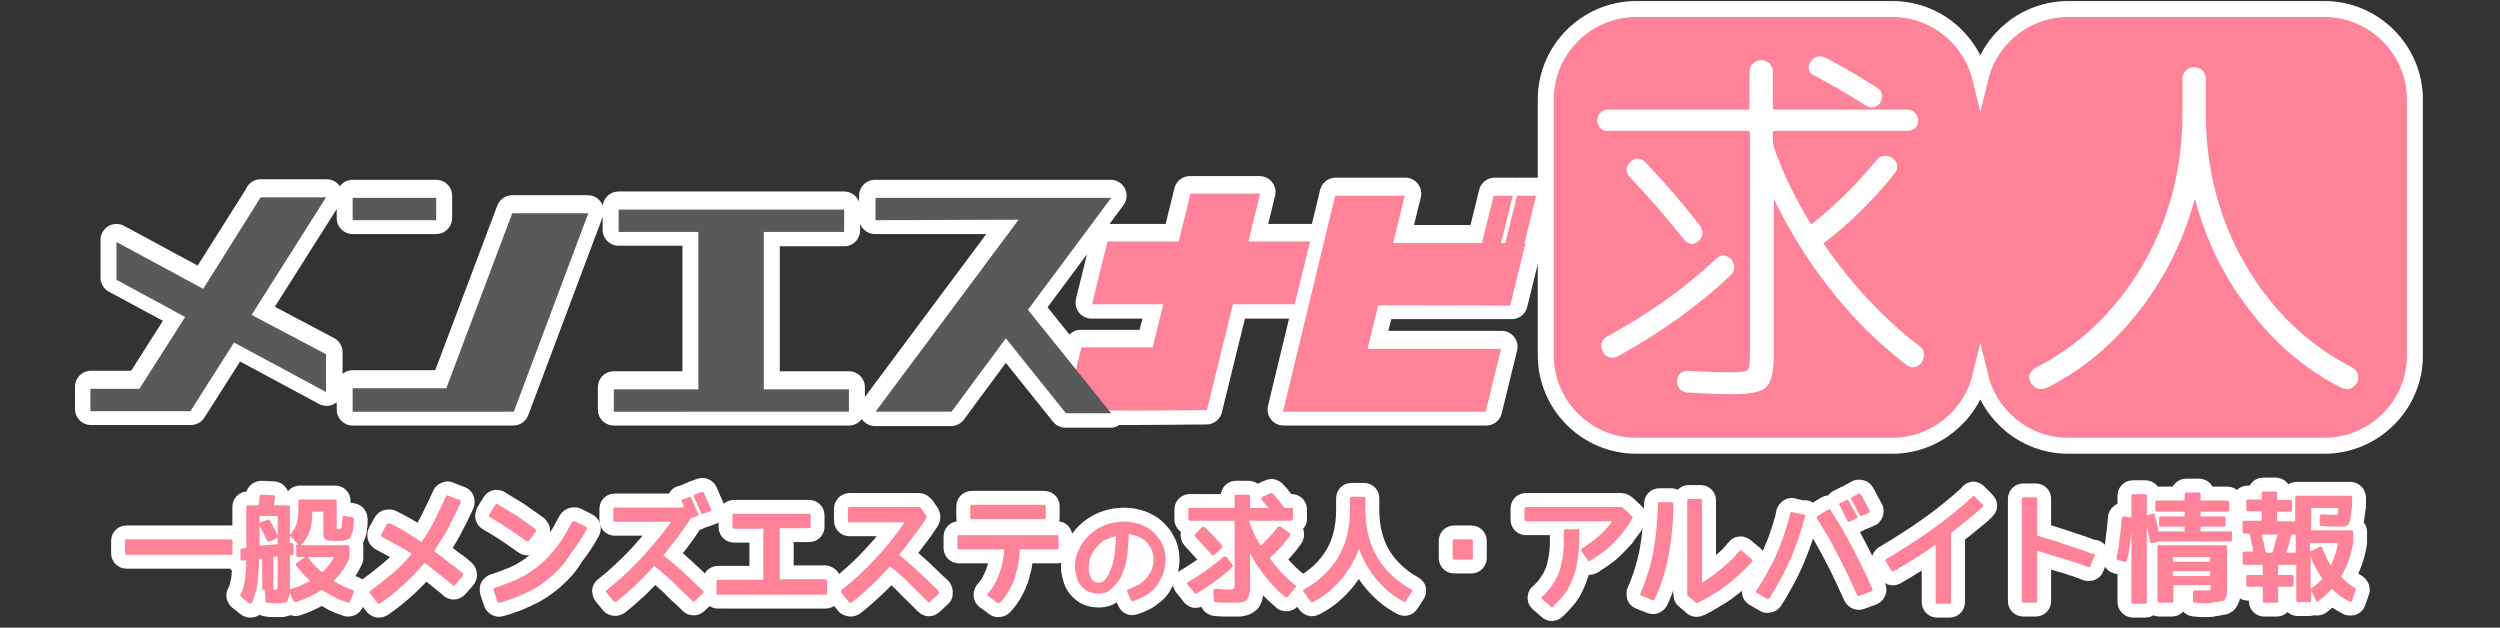 <?xml version="1.0" encoding="utf-8"?>
<!-- Generator: Adobe Illustrator 22.1.0, SVG Export Plug-In . SVG Version: 6.00 Build 0)  -->
<svg version="1.1" id="レイヤー_1" xmlns="http://www.w3.org/2000/svg" xmlns:xlink="http://www.w3.org/1999/xlink" x="0px"
	 y="0px" viewBox="0 0 470 118" style="enable-background:new 0 0 470 118;" xml:space="preserve">
<rect x="0" y="0" width="470" height="118" fill="#333333" stroke="none"/>
<style type="text/css">
	.st0{display:none;}
	.st1{display:inline;enable-background:new    ;}
	.st2{fill:#595757;}
	.st3{fill:#FF8398;stroke:#FFFFFF;stroke-width:3;stroke-miterlimit:10;}
	.st4{fill:#FFFFFF;stroke:#FFFFFF;stroke-miterlimit:10;}
	.st5{fill:none;stroke:#FFFFFF;stroke-width:5.221;stroke-linecap:round;stroke-linejoin:round;stroke-miterlimit:10;}
	.st6{fill:#FF8398;}
	.st7{fill:#FFFFFF;stroke:#FFFFFF;stroke-width:6;stroke-linecap:round;stroke-linejoin:round;stroke-miterlimit:10;}
	.st8{enable-background:new    ;}
	.st9{fill:#595959;}
</style>
<g class="st0">
	<g class="st1">
		<path class="st2" d="M79.1-35.8c2,0.9,4.2,2,6.1,3.1c1.4-2.1,2.8-4.8,3.9-7.5l2.1,0.9c-0.1,0.2-0.4,0.3-0.8,0.3
			c-1,2.3-2.4,5-3.8,7.2c1.7,1,3.4,2.2,4.7,3.3l-1,1.4c-1.2-1-2.8-2.2-4.6-3.4c-2.2,3.2-5.4,6.4-9.1,8.8c-0.3-0.3-0.9-0.8-1.2-1.1
			c3.6-2.3,6.9-5.5,9-8.5c-2-1.2-4-2.3-6.1-3.2L79.1-35.8z"/>
		<path class="st2" d="M96.3-38.6c2.2,0.7,4.8,1.8,6.4,2.9l-0.8,1.4c-1.5-1.1-4.1-2.2-6.3-3L96.3-38.6z M96.2-23.7
			c7.6-2.4,12.7-6.6,15.3-12.6c0.5,0.4,0.9,0.6,1.4,0.9c-2.7,5.9-7.9,10.5-15.2,12.9c0,0.2-0.2,0.4-0.3,0.5L96.2-23.7z"/>
		<path class="st2" d="M129-37.7c0,0.1-0.1,0.1-0.2,0.2c-1,2.3-2.5,5-4.2,7.2c2.3,1.9,5.9,5.1,7.9,7.3l-1.4,1.1
			c-1.9-2.2-5.3-5.4-7.5-7.2c-1.9,2.3-5.1,5.4-8.2,7.2c-0.3-0.3-0.7-0.8-1.1-1.2c6-3.3,10.5-9.3,12.4-13.9h-10.6v-1.5h11.4l0.3-0.1
			L129-37.7z M129.1-40.6c0.9,0.9,1.9,2.3,2.5,3.4l-0.9,0.5c-0.5-1-1.5-2.4-2.4-3.3L129.1-40.6z M131.7-41.6
			c0.8,0.8,1.9,2.3,2.4,3.2l-0.9,0.5c-0.5-0.9-1.6-2.5-2.3-3.2L131.7-41.6z"/>
		<path class="st2" d="M137.5-37.3h14.7v1.5h-6.6v10.4h8.2v1.5H136v-1.5h8v-10.4h-6.5V-37.3z"/>
		<path class="st2" d="M171.1-38.1c0,0.1-0.1,0.2-0.3,0.2c-1.2,2.7-2.5,5.1-4.3,7.4c2.3,1.9,5.9,5.1,7.9,7.3l-1.3,1.1
			c-1.9-2.2-5.4-5.5-7.6-7.2c-1.9,2.3-5.2,5.4-8.3,7.2c-0.2-0.3-0.8-0.9-1.1-1.2c6-3.3,10.7-9.4,12.6-14h-10.6v-1.5h11.4l0.3-0.1
			L171.1-38.1z"/>
		<path class="st2" d="M194.4-31.9h-7.3l0.4,0.1c0,0.1-0.2,0.2-0.4,0.3c-0.6,4-2,7.6-6.6,9.8c-0.3-0.3-0.8-0.8-1.2-1.1
			c4.5-2.2,5.7-5.2,6.2-9.1h-8.4v-1.4h17.3V-31.9L194.4-31.9z M192.2-38H179v-1.4h13.2V-38z"/>
		<path class="st2" d="M211.9-22.8c-0.6-0.5-1.1-1-1.8-1.7c-1.7,1.5-3.3,2-5.2,2c-2.9,0-5-1.9-5-4.6c0-2.4,1.5-3.8,3.4-4.8V-32
			c-1-1.2-1.4-2.5-1.4-3.5c0-2,1.5-4,4.2-4c2.1,0,3.6,1.4,3.6,3.4c0,1.7-0.9,3.1-3.9,4.5v0.1c1.8,2,3.6,4,4.6,4.9
			c0.7-0.9,1.2-2.3,1.7-4.9h1.6c-0.5,2.9-1.2,4.8-2.3,6c0.9,0.9,1.9,1.9,2.8,2.7C214-22.8,211.9-22.8,211.9-22.8z M209.2-25.5
			c-0.7-0.6-2.9-2.9-5.1-5.4c-0.9,0.5-2.5,1.6-2.5,3.5c0,2.1,1.6,3.5,3.7,3.5C207-23.9,208.4-24.6,209.2-25.5z M203.5-35.6
			c0,1.3,0.7,2.2,1.4,3.1c1.9-0.9,3.2-1.9,3.2-3.4c0-1.1-0.6-2.3-2.1-2.3C204.3-38.2,203.5-36.9,203.5-35.6z"/>
		<path class="st2" d="M220.6-28.5V-39l2,0.1c0,0.2-0.2,0.3-0.5,0.4v9.9h-1.5V-28.5z M232.5-39.8c0,0.2-0.2,0.3-0.5,0.4v6.8
			c0,4.5-1.5,8.6-7.7,11c-0.2-0.3-0.8-0.9-1.1-1.2c6-2.2,7.3-5.9,7.3-9.9V-40L232.5-39.8z"/>
		<path class="st2" d="M253.1-37.6c-0.1,0.1-0.1,0.2-0.3,0.2c-1.7,8.2-5.9,13-13,15.5c-0.2-0.4-0.7-0.9-1-1.2
			c6.7-2.2,10.8-7,12-13.5h-14.1V-38h14.6l0.3-0.2L253.1-37.6z"/>
		<path class="st2" d="M259.8-24.1c5.5-1.5,9.8-4.2,12.5-8.8c0.3,0.4,0.8,0.8,1.1,1.1c-2.9,4.9-7.7,7.8-14.2,9.5
			c0,0.2-0.2,0.4-0.3,0.4l-0.9-1.5l0.3-0.4v-15.9l2.2,0.1c0,0.2-0.2,0.4-0.6,0.5L259.8-24.1L259.8-24.1z"/>
	</g>
	<g class="st1">
		<path class="st2" d="M308.7-31.8h-0.1c-0.1,0-0.2-0.1-0.3-0.1c-1.6,0.5-4,1.4-5.8,2.2c0,0.5,0.1,1.1,0.1,1.7c0,0.7,0,1.5-0.1,2.3
			l-1.6,0.1c0.1-0.8,0.1-1.8,0.1-2.6c0-0.3,0-0.6,0-0.9c-2.4,1.2-4.4,2.6-4.4,3.9c0,1.2,1.5,1.9,4.5,1.9c2.1,0,4,0,5.4-0.2v1.4
			c-1.3,0.1-3.2,0.2-5.4,0.2c-4.1,0-6-1-6-3.2c0-1.9,2.5-3.7,5.7-5.3c-0.1-1.4-0.7-2-1.6-2c-1.6,0-3.2,0.9-5.1,3
			c-0.6,0.7-1.4,1.5-2.4,2.3l-1.1-1.1c2.2-1.9,4.2-3.7,5.4-7.9h-1.2h-3.6v-1.4c1.3,0,2.8,0,3.7,0h1.5c0.2-1,0.4-1.9,0.6-3.1l2.1,0.3
			c0,0.2-0.2,0.3-0.5,0.4c-0.1,0.9-0.3,1.6-0.5,2.4c1.5,0,4.6-0.4,7.4-1.2l0.3,1.4c-2.7,0.8-5.9,1.1-8.1,1.2
			c-0.5,1.6-1.1,2.9-1.5,3.6l0,0c0.9-0.8,2.4-1.4,3.5-1.4c1.5,0,2.4,1.1,2.7,2.8c1.8-0.8,4.1-1.7,5.8-2.4L308.7-31.8z"/>
	</g>
	<g class="st1">
		<path class="st2" d="M318.9-30l-2.5,0.8v6.5c0,1.6-0.7,1.8-3.4,1.7c0-0.3-0.2-0.9-0.4-1.4c0.6,0,1.1,0,1.5,0c0.9,0,1,0,1-0.4v-6
			l-2.2,0.7c0,0.2-0.1,0.3-0.3,0.3l-0.5-1.7c0.8-0.2,1.9-0.5,3.1-0.8v-4.9h-2.8v-1.4h2.8V-41l1.8,0.1c0,0.2-0.1,0.3-0.4,0.3v4.1h2.6
			v1.4h-2.6v4.5l2.3-0.7V-30z M331.9-28.4H327c1.3,2.1,3.5,4.2,5.5,5.2c-0.3,0.3-0.8,0.8-1,1.1c-2-1.2-4.1-3.4-5.5-5.6v6.7h-1.4
			v-6.6c-1.4,2.4-3.5,4.5-5.7,5.7c-0.2-0.3-0.6-0.9-1-1.1c2.2-1,4.3-3.1,5.7-5.3H319v-1.3h5.5V-32l1.9,0.1c0,0.1-0.1,0.3-0.4,0.3v2
			h6L331.9-28.4L331.9-28.4z M324.6-37.8c0,0.2-0.1,0.3-0.4,0.3c-0.3,3-1.1,5.1-4.6,6.3c-0.1-0.3-0.5-0.8-0.8-1.1
			c3.1-0.9,3.8-2.7,4-5.7L324.6-37.8z M320.8-38.7v2.6h-1.3V-40h12v4h-1.3v-2.7H320.8L320.8-38.7z M326.4-38.1l1.7,0.1
			c0,0.2-0.1,0.2-0.4,0.3v3.9c0,0.5,0.1,0.5,0.7,0.5h1.9c0.5,0,0.6-0.2,0.6-1.7c0.3,0.2,0.8,0.4,1.2,0.5c-0.1,2-0.5,2.4-1.6,2.4
			h-2.3c-1.5,0-1.8-0.4-1.8-1.7L326.4-38.1L326.4-38.1z"/>
	</g>
	<g class="st1">
		<path class="st2" d="M345.6-37.4c0-0.5-0.1-2.8-0.1-3.4l2.2,0.1c0,0.2-0.2,0.4-0.6,0.5c0,0.3,0,0.5,0,2.8c2.6-0.1,5.4-0.2,7-0.2
			v1.5c-1.8,0-4.4,0-7,0.1c0,1.7,0.1,3.2,0.1,4.4c0.2,0.7,0.3,1.4,0.3,2.3c0,0.7-0.1,1.5-0.2,2.1c-0.6,2.5-2.4,4.7-6.2,6.2
			c-0.3-0.4-0.8-0.9-1.1-1.2c3.3-1.2,5.1-3,5.6-5l0,0c-0.5,0.6-1.2,1.1-2.2,1.1c-1.9,0-3.6-1.6-3.6-3.8c0-2.3,1.8-4,3.9-4
			c0.8,0,1.6,0.3,2,0.7c0-0.4,0-1.8-0.1-2.7c-2.2,0-9,0.3-9.9,0.3V-37l4.9-0.1L345.6-37.4z M346-29.9c0-0.8,0-2.8-2.2-2.8
			c-1.5,0-2.5,1.2-2.6,2.7c0,1.5,1.1,2.5,2.4,2.5C345.1-27.4,346-28.6,346-29.9z"/>
		<path class="st2" d="M363.9-40.3c-0.1,0.2-0.3,0.3-0.7,0.4c-0.1,0.9-0.3,2.1-0.5,2.9c2.1-0.1,4.5-0.5,6.3-1.1l0.2,1.5
			c-2,0.5-4.4,0.8-6.8,1c-1,4.1-2.5,7.5-4.6,10.6l-1.4-0.6c2-2.8,3.4-6,4.4-10h-4.3V-37h2.6c0.7,0,1.4,0,2,0
			c0.3-1.1,0.5-2.4,0.6-3.6L363.9-40.3z M369.6-31.2c0,1.7,0.1,2.9,0.3,4.4c1.4,0.5,3.2,1.5,4.6,2.5l-0.8,1.4
			c-1.2-0.9-2.6-1.7-3.8-2.3c0,2.2-0.9,3.8-4,3.8c-2.4,0-4.2-1.1-4.2-3.1c0-2.2,2.3-3.2,4.2-3.2c0.8,0,1.6,0.1,2.4,0.4
			c-0.1-1.4-0.2-2.8-0.2-3.8L369.6-31.2z M368.4-25.8c-0.9-0.3-1.8-0.5-2.6-0.5c-1.3,0-2.8,0.5-2.8,1.9c0,1.2,1.2,1.8,2.9,1.8
			c1.5,0,2.5-0.8,2.5-2.2C368.5-25.1,368.5-25.5,368.4-25.8z M374.3-33.4c-2.4,0-5.4,0.4-7.6,1.1l-0.2-1.4c2.5-0.7,5.4-1.2,7.8-1.2
			L374.3-33.4z"/>
	</g>
	<g class="st1">
		<path class="st2" d="M383.2-36.3c-0.1,0.2-0.3,0.3-0.6,0.4c-0.2,3.2-0.6,5.9-0.9,6.3l0,0c2.1-1.6,5.4-2.6,7.9-2.6
			c3.3,0,5.4,1.7,5.3,4.7c-0.1,4-3.3,5.7-11.7,6.1c-0.1-0.4-0.3-1-0.5-1.4c7.5-0.3,10.5-1.5,10.6-4.6c0-2.1-1.4-3.3-3.9-3.3
			c-4,0-7.6,2.4-8.2,3.4l-1.5-0.7c0.4-0.4,1.2-4.3,1.2-8.5L383.2-36.3z M383.5-40.5c2.9,0.3,6.2,1,8.3,1.9l-0.5,1.5
			c-2.2-0.9-5.4-1.6-8.3-2L383.5-40.5z"/>
	</g>
</g>
<g class="st0">
	<g class="st1">
		<path class="st2" d="M79.1-35.8c2,0.9,4.2,2,6.1,3.1c1.4-2.1,2.8-4.8,3.9-7.5l2.1,0.9c-0.1,0.2-0.4,0.3-0.8,0.3
			c-1,2.3-2.4,5-3.8,7.2c1.7,1,3.4,2.2,4.7,3.3l-1,1.4c-1.2-1-2.8-2.2-4.6-3.4c-2.2,3.2-5.4,6.4-9.1,8.8c-0.3-0.3-0.9-0.8-1.2-1.1
			c3.6-2.3,6.9-5.5,9-8.5c-2-1.2-4-2.3-6.1-3.2L79.1-35.8z"/>
		<path class="st2" d="M96.3-38.6c2.2,0.7,4.8,1.8,6.4,2.9l-0.8,1.4c-1.5-1.1-4.1-2.2-6.3-3L96.3-38.6z M96.2-23.7
			c7.6-2.4,12.7-6.6,15.3-12.6c0.5,0.4,0.9,0.6,1.4,0.9c-2.7,5.9-7.9,10.5-15.2,12.9c0,0.2-0.2,0.4-0.3,0.5L96.2-23.7z"/>
		<path class="st2" d="M129-37.7c0,0.1-0.1,0.1-0.2,0.2c-1,2.3-2.5,5-4.2,7.2c2.3,1.9,5.9,5.1,7.9,7.3l-1.4,1.1
			c-1.9-2.2-5.3-5.4-7.5-7.2c-1.9,2.3-5.1,5.4-8.2,7.2c-0.3-0.3-0.7-0.8-1.1-1.2c6-3.3,10.5-9.3,12.4-13.9h-10.6v-1.5h11.4l0.3-0.1
			L129-37.7z M129.1-40.6c0.9,0.9,1.9,2.3,2.5,3.4l-0.9,0.5c-0.5-1-1.5-2.4-2.4-3.3L129.1-40.6z M131.7-41.6
			c0.8,0.8,1.9,2.3,2.4,3.2l-0.9,0.5c-0.5-0.9-1.6-2.5-2.3-3.2L131.7-41.6z"/>
		<path class="st2" d="M137.5-37.3h14.7v1.5h-6.6v10.4h8.2v1.5H136v-1.5h8v-10.4h-6.5V-37.3z"/>
		<path class="st2" d="M171.1-38.1c0,0.1-0.1,0.2-0.3,0.2c-1.2,2.7-2.5,5.1-4.3,7.4c2.3,1.9,5.9,5.1,7.9,7.3l-1.3,1.1
			c-1.9-2.2-5.4-5.5-7.6-7.2c-1.9,2.3-5.2,5.4-8.3,7.2c-0.2-0.3-0.8-0.9-1.1-1.2c6-3.3,10.7-9.4,12.6-14h-10.6v-1.5h11.4l0.3-0.1
			L171.1-38.1z"/>
		<path class="st2" d="M194.4-31.9h-7.3l0.4,0.1c0,0.1-0.2,0.2-0.4,0.3c-0.6,4-2,7.6-6.6,9.8c-0.3-0.3-0.8-0.8-1.2-1.1
			c4.5-2.2,5.7-5.2,6.2-9.1h-8.4v-1.4h17.3V-31.9L194.4-31.9z M192.2-38H179v-1.4h13.2V-38z"/>
		<path class="st2" d="M211.9-22.8c-0.6-0.5-1.1-1-1.8-1.7c-1.7,1.5-3.3,2-5.2,2c-2.9,0-5-1.9-5-4.6c0-2.4,1.5-3.8,3.4-4.8V-32
			c-1-1.2-1.4-2.5-1.4-3.5c0-2,1.5-4,4.2-4c2.1,0,3.6,1.4,3.6,3.4c0,1.7-0.9,3.1-3.9,4.5v0.1c1.8,2,3.6,4,4.6,4.9
			c0.7-0.9,1.2-2.3,1.7-4.9h1.6c-0.5,2.9-1.2,4.8-2.3,6c0.9,0.9,1.9,1.9,2.8,2.7C214-22.8,211.9-22.8,211.9-22.8z M209.2-25.5
			c-0.7-0.6-2.9-2.9-5.1-5.4c-0.9,0.5-2.5,1.6-2.5,3.5c0,2.1,1.6,3.5,3.7,3.5C207-23.9,208.4-24.6,209.2-25.5z M203.5-35.6
			c0,1.3,0.7,2.2,1.4,3.1c1.9-0.9,3.2-1.9,3.2-3.4c0-1.1-0.6-2.3-2.1-2.3C204.3-38.2,203.5-36.9,203.5-35.6z"/>
		<path class="st2" d="M220.6-28.5V-39l2,0.1c0,0.2-0.2,0.3-0.5,0.4v9.9h-1.5V-28.5z M232.5-39.8c0,0.2-0.2,0.3-0.5,0.4v6.8
			c0,4.5-1.5,8.6-7.7,11c-0.2-0.3-0.8-0.9-1.1-1.2c6-2.2,7.3-5.9,7.3-9.9V-40L232.5-39.8z"/>
		<path class="st2" d="M253.1-37.6c-0.1,0.1-0.1,0.2-0.3,0.2c-1.7,8.2-5.9,13-13,15.5c-0.2-0.4-0.7-0.9-1-1.2
			c6.7-2.2,10.8-7,12-13.5h-14.1V-38h14.6l0.3-0.2L253.1-37.6z"/>
		<path class="st2" d="M259.8-24.1c5.5-1.5,9.8-4.2,12.5-8.8c0.3,0.4,0.8,0.8,1.1,1.1c-2.9,4.9-7.7,7.8-14.2,9.5
			c0,0.2-0.2,0.4-0.3,0.4l-0.9-1.5l0.3-0.4v-15.9l2.2,0.1c0,0.2-0.2,0.4-0.6,0.5L259.8-24.1L259.8-24.1z"/>
	</g>
	<g class="st1">
		<path class="st2" d="M308.7-31.8h-0.1c-0.1,0-0.2-0.1-0.3-0.1c-1.6,0.5-4,1.4-5.8,2.2c0,0.5,0.1,1.1,0.1,1.7c0,0.7,0,1.5-0.1,2.3
			l-1.6,0.1c0.1-0.8,0.1-1.8,0.1-2.6c0-0.3,0-0.6,0-0.9c-2.4,1.2-4.4,2.6-4.4,3.9c0,1.2,1.5,1.9,4.5,1.9c2.1,0,4,0,5.4-0.2v1.4
			c-1.3,0.1-3.2,0.2-5.4,0.2c-4.1,0-6-1-6-3.2c0-1.9,2.5-3.7,5.7-5.3c-0.1-1.4-0.7-2-1.6-2c-1.6,0-3.2,0.9-5.1,3
			c-0.6,0.7-1.4,1.5-2.4,2.3l-1.1-1.1c2.2-1.9,4.2-3.7,5.4-7.9h-1.2h-3.6v-1.4c1.3,0,2.8,0,3.7,0h1.5c0.2-1,0.4-1.9,0.6-3.1l2.1,0.3
			c0,0.2-0.2,0.3-0.5,0.4c-0.1,0.9-0.3,1.6-0.5,2.4c1.5,0,4.6-0.4,7.4-1.2l0.3,1.4c-2.7,0.8-5.9,1.1-8.1,1.2
			c-0.5,1.6-1.1,2.9-1.5,3.6l0,0c0.9-0.8,2.4-1.4,3.5-1.4c1.5,0,2.4,1.1,2.7,2.8c1.8-0.8,4.1-1.7,5.8-2.4L308.7-31.8z"/>
	</g>
	<g class="st1">
		<path class="st2" d="M318.9-30l-2.5,0.8v6.5c0,1.6-0.7,1.8-3.4,1.7c0-0.3-0.2-0.9-0.4-1.4c0.6,0,1.1,0,1.5,0c0.9,0,1,0,1-0.4v-6
			l-2.2,0.7c0,0.2-0.1,0.3-0.3,0.3l-0.5-1.7c0.8-0.2,1.9-0.5,3.1-0.8v-4.9h-2.8v-1.4h2.8V-41l1.8,0.1c0,0.2-0.1,0.3-0.4,0.3v4.1h2.6
			v1.4h-2.6v4.5l2.3-0.7V-30z M331.9-28.4H327c1.3,2.1,3.5,4.2,5.5,5.2c-0.3,0.3-0.8,0.8-1,1.1c-2-1.2-4.1-3.4-5.5-5.6v6.7h-1.4
			v-6.6c-1.4,2.4-3.5,4.5-5.7,5.7c-0.2-0.3-0.6-0.9-1-1.1c2.2-1,4.3-3.1,5.7-5.3H319v-1.3h5.5V-32l1.9,0.1c0,0.1-0.1,0.3-0.4,0.3v2
			h6L331.9-28.4L331.9-28.4z M324.6-37.8c0,0.2-0.1,0.3-0.4,0.3c-0.3,3-1.1,5.1-4.6,6.3c-0.1-0.3-0.5-0.8-0.8-1.1
			c3.1-0.9,3.8-2.7,4-5.7L324.6-37.8z M320.8-38.7v2.6h-1.3V-40h12v4h-1.3v-2.7H320.8L320.8-38.7z M326.4-38.1l1.7,0.1
			c0,0.2-0.1,0.2-0.4,0.3v3.9c0,0.5,0.1,0.5,0.7,0.5h1.9c0.5,0,0.6-0.2,0.6-1.7c0.3,0.2,0.8,0.4,1.2,0.5c-0.1,2-0.5,2.4-1.6,2.4
			h-2.3c-1.5,0-1.8-0.4-1.8-1.7L326.4-38.1L326.4-38.1z"/>
	</g>
	<g class="st1">
		<path class="st2" d="M345.6-37.4c0-0.5-0.1-2.8-0.1-3.4l2.2,0.1c0,0.2-0.2,0.4-0.6,0.5c0,0.3,0,0.5,0,2.8c2.6-0.1,5.4-0.2,7-0.2
			v1.5c-1.8,0-4.4,0-7,0.1c0,1.7,0.1,3.2,0.1,4.4c0.2,0.7,0.3,1.4,0.3,2.3c0,0.7-0.1,1.5-0.2,2.1c-0.6,2.5-2.4,4.7-6.2,6.2
			c-0.3-0.4-0.8-0.9-1.1-1.2c3.3-1.2,5.1-3,5.6-5l0,0c-0.5,0.6-1.2,1.1-2.2,1.1c-1.9,0-3.6-1.6-3.6-3.8c0-2.3,1.8-4,3.9-4
			c0.8,0,1.6,0.3,2,0.7c0-0.4,0-1.8-0.1-2.7c-2.2,0-9,0.3-9.9,0.3V-37l4.9-0.1L345.6-37.4z M346-29.9c0-0.8,0-2.8-2.2-2.8
			c-1.5,0-2.5,1.2-2.6,2.7c0,1.5,1.1,2.5,2.4,2.5C345.1-27.4,346-28.6,346-29.9z"/>
		<path class="st2" d="M363.9-40.3c-0.1,0.2-0.3,0.3-0.7,0.4c-0.1,0.9-0.3,2.1-0.5,2.9c2.1-0.1,4.5-0.5,6.3-1.1l0.2,1.5
			c-2,0.5-4.4,0.8-6.8,1c-1,4.1-2.5,7.5-4.6,10.6l-1.4-0.6c2-2.8,3.4-6,4.4-10h-4.3V-37h2.6c0.7,0,1.4,0,2,0
			c0.3-1.1,0.5-2.4,0.6-3.6L363.9-40.3z M369.6-31.2c0,1.7,0.1,2.9,0.3,4.4c1.4,0.5,3.2,1.5,4.6,2.5l-0.8,1.4
			c-1.2-0.9-2.6-1.7-3.8-2.3c0,2.2-0.9,3.8-4,3.8c-2.4,0-4.2-1.1-4.2-3.1c0-2.2,2.3-3.2,4.2-3.2c0.8,0,1.6,0.1,2.4,0.4
			c-0.1-1.4-0.2-2.8-0.2-3.8L369.6-31.2z M368.4-25.8c-0.9-0.3-1.8-0.5-2.6-0.5c-1.3,0-2.8,0.5-2.8,1.9c0,1.2,1.2,1.8,2.9,1.8
			c1.5,0,2.5-0.8,2.5-2.2C368.5-25.1,368.5-25.5,368.4-25.8z M374.3-33.4c-2.4,0-5.4,0.4-7.6,1.1l-0.2-1.4c2.5-0.7,5.4-1.2,7.8-1.2
			L374.3-33.4z"/>
	</g>
	<g class="st1">
		<path class="st2" d="M383.2-36.3c-0.1,0.2-0.3,0.3-0.6,0.4c-0.2,3.2-0.6,5.9-0.9,6.3l0,0c2.1-1.6,5.4-2.6,7.9-2.6
			c3.3,0,5.4,1.7,5.3,4.7c-0.1,4-3.3,5.7-11.7,6.1c-0.1-0.4-0.3-1-0.5-1.4c7.5-0.3,10.5-1.5,10.6-4.6c0-2.1-1.4-3.3-3.9-3.3
			c-4,0-7.6,2.4-8.2,3.4l-1.5-0.7c0.4-0.4,1.2-4.3,1.2-8.5L383.2-36.3z M383.5-40.5c2.9,0.3,6.2,1,8.3,1.9l-0.5,1.5
			c-2.2-0.9-5.4-1.6-8.3-2L383.5-40.5z"/>
	</g>
</g>
<path class="st3" d="M437,1.7h-48.2c-7.9,0-14.7,5.5-16.5,13c-1.8-7.4-8.5-13-16.5-13h-48.2c-9.3,0-17,7.6-17,17v48.1
	c0,9.3,7.6,17,17,17h48.2c7.9,0,14.7-5.6,16.5-13c1.8,7.4,8.5,13,16.5,13H437c9.3,0,17-7.6,17-16.9V18.7C454,9.4,446.4,1.7,437,1.7z
	"/>
<g>
	<path class="st4" d="M329.5,66.4V25c0-0.2-0.1-0.4-0.3-0.6c-0.2-0.2-0.4-0.3-0.6-0.3h-26.4c-0.4,0-0.8-0.1-1-0.4s-0.4-0.6-0.4-1
		s0.1-0.8,0.4-1.1c0.3-0.3,0.6-0.5,1-0.5h26.4c0.6,0,0.8-0.3,0.8-0.8v-6.8c0-0.5,0.2-0.9,0.5-1.2c0.3-0.3,0.7-0.5,1.2-0.5
		s0.9,0.2,1.2,0.5c0.3,0.3,0.5,0.7,0.5,1.2v6.8c0,0.5,0.3,0.8,0.8,0.8h25c0.4,0,0.8,0.2,1.1,0.5c0.3,0.3,0.4,0.7,0.4,1.1
		s-0.1,0.8-0.4,1c-0.3,0.3-0.7,0.4-1.1,0.4h-25c-0.5,0-0.8,0.3-0.8,0.8v1.7c0,0.4,0.1,0.9,0.3,1.5c1.7,4.8,4,9.5,6.8,14.1
		c0.3,0.5,0.6,0.6,1,0.3c4.3-3.3,8.4-7.4,12.3-12.1c0.3-0.4,0.6-0.6,1.1-0.6c0.4,0,0.8,0.1,1.2,0.3c0.8,0.7,0.9,1.4,0.3,2.2
		c-4.1,5.1-8.5,9.4-13.1,12.9c-0.4,0.3-0.5,0.7-0.2,1c5.2,7.6,11.2,14,18.1,19.3c0.4,0.3,0.6,0.6,0.6,1.1c0,0.4-0.1,0.8-0.3,1.2
		c-0.7,0.9-1.5,1-2.3,0.3c-5.2-4-10.1-8.8-14.4-14.4c-4.4-5.6-8-11.6-10.9-17.9c0-0.1-0.1-0.1-0.2-0.1s-0.1,0.1-0.1,0.2v30.2
		c0,3.3-0.4,5.3-1.2,6.2c-0.8,0.9-2.8,1.3-5.8,1.3c-2.5,0-5.4-0.1-8.7-0.3c-0.4,0-0.8-0.2-1.1-0.5c-0.3-0.3-0.4-0.7-0.4-1.1
		s0.1-0.8,0.4-1.1c0.3-0.3,0.7-0.4,1.1-0.4c3.1,0.2,5.9,0.3,8.2,0.3c1.9,0,3.1-0.2,3.5-0.7C329.3,69.7,329.5,68.5,329.5,66.4z
		 M301.8,65.9c-0.5-0.9-0.3-1.7,0.6-2.2c8-4.4,14.9-9.3,20.6-14.7c0.7-0.7,1.4-0.6,2.1,0.1c0.6,0.8,0.6,1.6-0.1,2.3
		c-5.9,5.6-12.9,10.6-21,15.1c-0.4,0.2-0.8,0.3-1.2,0.2C302.3,66.6,301.9,66.3,301.8,65.9z M309,30.9c4,4.2,7.3,8.1,10.1,11.7
		c0.7,0.9,0.6,1.7-0.1,2.3c-0.7,0.7-1.4,0.6-2.1-0.3c-2.7-3.4-6-7.3-10.1-11.6c-0.7-0.8-0.7-1.5,0.1-2.2
		C307.5,30.1,308.3,30.2,309,30.9z M340.8,11.9c0.6-0.8,1.3-1,2.2-0.6c3.6,1.9,6.8,3.8,9.6,5.6c0.4,0.2,0.6,0.5,0.7,0.9
		s0,0.8-0.2,1.2c-0.6,0.8-1.3,0.9-2.1,0.4c-2.8-1.8-6-3.7-9.6-5.6C340.5,13.4,340.3,12.8,340.8,11.9z"/>
</g>
<g>
	<path class="st4" d="M412.5,35.9c-2,8-5.4,15.2-10.3,21.7c-4.9,6.4-10.7,11.4-17.5,14.8c-0.4,0.2-0.9,0.3-1.3,0.2
		c-0.5-0.1-0.8-0.4-1.1-0.8c-0.6-0.9-0.3-1.6,0.6-2.2c8.6-4.4,15.3-10.9,20.4-19.6c5-8.6,7.5-18.2,7.5-28.7v-6.5
		c0-0.5,0.2-0.9,0.5-1.2c0.3-0.3,0.7-0.5,1.2-0.5s0.9,0.2,1.2,0.5c0.3,0.3,0.5,0.8,0.5,1.2v6.5c0,10.5,2.5,20.1,7.5,28.7
		s11.8,15.2,20.4,19.6c0.4,0.2,0.6,0.6,0.7,1s0.1,0.8-0.2,1.2c-0.6,0.9-1.3,1.1-2.3,0.6c-6.7-3.4-12.4-8.3-17.3-14.8
		c-4.9-6.4-8.3-13.7-10.2-21.7c0-0.1-0.1-0.1-0.2-0.1C412.6,35.7,412.6,35.8,412.5,35.9z"/>
</g>
<g>
	<g>
		<path class="st5" d="M23.5,101.7c0-0.2,0.1-0.3,0.3-0.3h19.6c0.2,0,0.3,0.1,0.3,0.3v2.3c0,0.2-0.1,0.3-0.3,0.3H23.8
			c-0.2,0-0.3-0.1-0.3-0.3V101.7z"/>
		<path class="st5" d="M60.5,110.9c-1.4,0.9-3,1.7-4.9,2.3c-0.2,0-0.3,0-0.4-0.2l-0.7-1.5c0,0.1-0.1,0.2-0.1,0.3
			c0,0.1,0,0.2-0.1,0.4c0,0.1-0.1,0.3-0.1,0.4c0,0.1-0.1,0.2-0.1,0.3c-0.1,0.1-0.2,0.3-0.4,0.3c-0.1,0.1-0.3,0.1-0.4,0.1
			c-0.1,0-0.2,0-0.3,0.1c-0.1,0-0.2,0-0.4,0c-0.2,0-0.4,0-0.6,0c-0.2,0-0.4,0-0.7,0c-0.3,0-0.6,0-1.1-0.1c-0.2,0-0.3-0.1-0.3-0.3
			l-0.1-2.1h-0.2c-0.2,0-0.3-0.1-0.3-0.3v-5.6l-0.6,0.1c0,1.9-0.2,3.5-0.3,4.6c-0.2,1.4-0.6,2.5-1,3.6c-0.1,0.1-0.1,0.2-0.3,0.2
			c-0.1,0-0.2,0-0.3-0.1l-1.5-1.2c-0.1-0.1-0.2-0.2-0.1-0.4c0.3-0.5,0.5-1.1,0.6-1.6c0.1-0.6,0.3-1.1,0.3-1.7
			c0.1-0.7,0.2-1.8,0.2-3.2l-0.7,0.1c-0.2,0-0.4-0.1-0.4-0.3l0-1.7c0-0.1,0-0.2,0.1-0.2c0.1-0.1,0.1-0.1,0.2-0.1l0.8-0.1v-7.7
			c0-0.2,0.1-0.3,0.3-0.3h2c0.1-0.7,0.2-1.2,0.2-1.7c0-0.2,0.2-0.3,0.4-0.3l2.2,0.1c0.2,0,0.4,0.2,0.3,0.4c0,0.3-0.1,0.6-0.1,0.9
			c0,0.3-0.1,0.5-0.1,0.6h2.7c0.2,0,0.3,0.1,0.3,0.3v5.3c0.5-0.6,0.9-1.2,1.2-1.9c0.3-0.8,0.4-1.9,0.4-3.3v-1.2
			c0-0.2,0.1-0.3,0.3-0.3h6.6c0.2,0,0.3,0.1,0.3,0.3v4.9c0,0.2,0,0.3,0,0.3c0,0,0.2,0.1,0.4,0.1c0.3,0,0.4-0.1,0.5-0.3
			c0-0.1,0.1-0.4,0.1-0.7c0-0.3,0.1-0.7,0.1-1.2c0-0.3,0.2-0.4,0.4-0.3l1.4,0.2c0.2,0,0.3,0.2,0.3,0.4c0,0.2,0,0.4,0,0.6
			c0,0.3,0,0.6-0.1,1c0,0.2,0,0.4-0.1,0.6c0,0.2-0.1,0.4-0.2,0.6c-0.1,0.5-0.3,0.7-0.3,0.8c-0.1,0.1-0.3,0.2-0.7,0.3
			c-0.4,0.1-0.7,0.2-1,0.2H63c-0.9,0-1.5-0.1-1.8-0.3c-0.3-0.2-0.4-0.5-0.4-1.1v-4.1h-2.1v0.4c0,2.6-0.7,4.6-2.2,5.9h8.9
			c0.2,0,0.3,0.1,0.3,0.3v2c0,0,0,0.1,0,0.1c-0.7,1.6-1.7,3.1-3,4.3c1.1,0.7,2.3,1.3,3.6,1.7c0.1,0,0.2,0.1,0.2,0.2
			c0,0.1,0,0.2,0,0.3l-0.7,1.7c-0.1,0.2-0.2,0.2-0.4,0.2c-0.9-0.3-1.7-0.6-2.5-1C62.1,111.8,61.3,111.4,60.5,110.9z M50.3,97.7
			c0.2-0.1,0.3,0,0.4,0.1c0.2,0.3,0.4,0.8,0.7,1.2c0.2,0.5,0.5,1,0.8,1.7v-3.7h-3.4v1.3L50.3,97.7z M52.2,102.3v-1.2l-1.5,0.7
			c-0.1,0-0.2,0-0.3,0c-0.1,0-0.2-0.1-0.2-0.2c-0.6-1.2-1-2.1-1.4-2.8v3.8L52.2,102.3z M51.4,110.9h0.2c0.3,0,0.4-0.1,0.5-0.2
			c0-0.1,0.1-0.4,0.1-0.9v-5.2l-0.8,0.1V110.9z M55.6,102.7c0-0.2,0.1-0.3,0.3-0.3h0.2l-1.6-1.7v1.4l0.3,0c0.2,0,0.4,0.1,0.4,0.3
			l0,1.7c0,0.1,0,0.2-0.1,0.2c-0.1,0.1-0.1,0.1-0.2,0.1l-0.4,0v6.4c0.7-0.2,1.4-0.5,2-0.7c0.6-0.3,1.2-0.6,1.8-0.9
			c-0.5-0.5-1-0.9-1.4-1.4c-0.4-0.5-0.8-1-1.2-1.4c-0.1-0.1-0.1-0.2-0.1-0.3c0-0.1,0.1-0.2,0.1-0.2l1.7-1.2H56
			c-0.2,0-0.3-0.1-0.3-0.3V102.7z M60.6,107.6c0.9-0.9,1.7-1.8,2.2-2.9h-4.9C58.5,105.7,59.4,106.7,60.6,107.6z"/>
		<path class="st5" d="M87,108.3l-1.4,1.6c-0.1,0.1-0.2,0.2-0.3,0.2c-0.1,0-0.2,0-0.3-0.2c-0.9-0.7-1.7-1.4-2.6-2.1
			c-0.9-0.7-1.7-1.3-2.6-2c-1.2,1.5-2.5,2.8-3.9,4.1c-1.4,1.3-2.8,2.4-4.4,3.5c-0.1,0.1-0.2,0.1-0.3,0.1c-0.1,0-0.2-0.1-0.3-0.2
			l-1.3-1.7c-0.1-0.1-0.1-0.2-0.1-0.3c0-0.1,0.1-0.2,0.2-0.3c1.4-1,2.8-2.1,4.1-3.2c1.3-1.1,2.5-2.3,3.6-3.7
			c-0.9-0.6-1.8-1.1-2.7-1.6c-0.9-0.5-1.9-1-2.8-1.5c-0.2-0.1-0.3-0.3-0.2-0.6l1-1.8c0.1-0.1,0.1-0.2,0.3-0.2c0.1,0,0.2,0,0.3,0
			l1,0.5c0.8,0.4,1.7,0.9,2.5,1.4c0.8,0.5,1.6,1.1,2.4,1.6c1-1.3,1.8-2.7,2.5-4.1c0.7-1.4,1.4-2.9,2.1-4.4c0-0.1,0.1-0.2,0.2-0.2
			c0.1-0.1,0.2-0.1,0.3,0l2.1,0.8c0.1,0,0.2,0.1,0.2,0.2s0,0.2,0,0.3c-0.7,1.6-1.5,3.2-2.3,4.7c-0.8,1.5-1.7,2.9-2.7,4.4
			c0.6,0.4,1.2,0.9,1.7,1.3c0.5,0.4,1,0.8,1.4,1.1c0.4,0.3,0.8,0.5,1,0.7c0.2,0.2,0.4,0.3,0.4,0.3l0.8,0.7
			C87.1,107.9,87.1,108.1,87,108.3z"/>
		<path class="st5" d="M99.4,101.7c-0.1,0.1-0.1,0.1-0.2,0.1c-0.1,0-0.2,0-0.3-0.1c-2.2-1.6-4.4-3.1-6.7-4.4
			c-0.3-0.1-0.3-0.3-0.2-0.6l1.1-1.8c0.1-0.2,0.3-0.3,0.5-0.1c1.2,0.7,2.4,1.5,3.6,2.2c1.1,0.8,2.3,1.6,3.4,2.4
			c0.1,0.1,0.1,0.2,0.2,0.3c0,0.1,0,0.2-0.1,0.3L99.4,101.7z M103.5,108.5c-1.4,1.2-2.9,2.2-4.5,2.9c-1.6,0.8-3.2,1.4-5,1.9
			c-0.2,0.1-0.4,0-0.5-0.2l-0.7-2.1c0-0.1,0-0.2,0-0.3c0.1-0.1,0.1-0.1,0.2-0.2h0c1.3-0.4,2.6-0.9,3.8-1.4c1.2-0.5,2.4-1.2,3.5-2
			c1.4-1,2.7-2.2,3.8-3.6c1.1-1.3,2.1-2.8,2.9-4.4l0.5-0.9c0.1-0.1,0.2-0.2,0.3-0.2c0.1,0,0.2,0,0.3,0l2,1c0.2,0.1,0.3,0.3,0.2,0.5
			v0c-0.9,1.7-2,3.3-3.1,4.7C106.3,105.8,105,107.2,103.5,108.5z"/>
		<path class="st5" d="M129.9,93.5l1.4,3.2c0.1,0.1,0,0.2-0.2,0.3l-1.2,0.4c-0.8,1.2-1.6,2.4-2.5,3.6c-0.9,1.2-1.8,2.3-2.7,3.4
			c0.7,0.5,1.3,1.1,2,1.6c0.6,0.5,1.2,1.1,1.8,1.6c0.6,0.6,1.2,1.1,1.8,1.7c0.6,0.6,1.2,1.2,1.9,1.8l0,0c0.1,0.2,0.1,0.3,0,0.4
			l-1.6,1.5c-0.1,0.1-0.3,0.1-0.4,0c-0.6-0.6-1.2-1.2-1.8-1.7c-0.6-0.6-1.2-1.1-1.7-1.7c-0.6-0.5-1.2-1.1-1.8-1.6
			c-0.6-0.5-1.2-1.1-1.9-1.6c-1.1,1.2-2.3,2.4-3.4,3.5c-1.2,1.1-2.4,2.2-3.7,3.2c-0.2,0.1-0.3,0.1-0.5,0l-1.4-1.7
			c-0.1-0.2-0.1-0.3,0-0.4c2.4-1.9,4.5-3.9,6.5-6c2-2.2,3.9-4.4,5.7-6.9h-10.6c-0.2,0-0.3-0.1-0.3-0.3v-2.1c0-0.2,0.1-0.3,0.3-0.3
			h13c-0.1-0.2-0.2-0.4-0.2-0.6c-0.1-0.2-0.2-0.4-0.3-0.6c0-0.1,0-0.1,0-0.2c0-0.1,0.1-0.1,0.2-0.1l1.4-0.5
			C129.6,93.3,129.7,93.4,129.9,93.5z M132.3,92.6l1.4,3.2c0,0.2,0,0.3-0.2,0.3l-1.4,0.5c-0.2,0.1-0.3,0-0.3-0.2l-1.4-3.1
			c0-0.1,0-0.2,0.1-0.3l0,0l1.4-0.5C132.1,92.4,132.2,92.5,132.3,92.6z"/>
		<path class="st5" d="M155.5,109.4v2.1c0,0.2-0.1,0.3-0.3,0.3H135c-0.2,0-0.3-0.1-0.3-0.3v-2.1c0-0.3,0.1-0.4,0.3-0.4h8.5v-9.6
			h-5.5c-0.2,0-0.3-0.1-0.3-0.4v-2.1c0-0.2,0.1-0.3,0.3-0.3h14.1c0.2,0,0.3,0.1,0.3,0.3V99c0,0.2-0.1,0.3-0.3,0.3h-5.5v9.6h8.5
			C155.4,109,155.5,109.1,155.5,109.4z"/>
		<path class="st5" d="M176.5,111.6l-1.6,1.5c-0.2,0.2-0.3,0.2-0.5,0c-0.6-0.6-1.2-1.2-1.8-1.8c-0.6-0.6-1.2-1.1-1.7-1.7
			c-0.6-0.6-1.1-1.1-1.7-1.6c-0.6-0.5-1.2-1-1.9-1.5c-1.1,1.2-2.2,2.4-3.4,3.5c-1.2,1.1-2.4,2.2-3.7,3.2c-0.1,0.1-0.2,0.1-0.3,0.1
			c-0.1,0-0.2-0.1-0.3-0.1l-1.4-1.7c-0.1-0.1-0.1-0.2-0.1-0.3c0-0.1,0.1-0.2,0.1-0.3c2.3-1.8,4.5-3.8,6.4-5.9c2-2.1,3.8-4.4,5.5-6.8
			h-10.4c-0.2,0-0.3-0.1-0.3-0.4v-2.1c0-0.1,0-0.2,0.1-0.3c0.1-0.1,0.1-0.1,0.3-0.1h12.9c0.2,0,0.3,0.1,0.5,0.3l0.9,1.3
			c0.1,0.2,0.1,0.4,0,0.6c-0.8,1.2-1.6,2.4-2.5,3.5c-0.8,1.1-1.7,2.3-2.6,3.3c0.7,0.5,1.3,1.1,1.9,1.6c0.6,0.5,1.2,1.1,1.8,1.6
			c0.6,0.6,1.2,1.1,1.8,1.7c0.6,0.6,1.2,1.2,1.9,1.8c0.1,0.1,0.1,0.2,0.1,0.3S176.5,111.5,176.5,111.6z"/>
		<path class="st5" d="M199,100.9v2.1c0,0.2-0.1,0.3-0.3,0.3h-7c0,0.5-0.1,1-0.1,1.5c-0.1,0.5-0.1,1-0.2,1.5
			c-0.2,0.8-0.4,1.6-0.6,2.3c-0.3,0.8-0.6,1.5-1,2.2c-0.2,0.4-0.5,0.9-0.8,1.3c-0.3,0.4-0.6,0.8-1,1.2c-0.1,0.1-0.2,0.1-0.4,0.1l0,0
			l-1.8-1.3c-0.2-0.1-0.2-0.3-0.1-0.5c0.1-0.2,0.3-0.3,0.4-0.5c0.1-0.2,0.3-0.4,0.4-0.5c0.3-0.4,0.5-0.8,0.7-1.2
			c0.3-0.6,0.6-1.3,0.8-1.9c0.2-0.6,0.4-1.3,0.5-2c0.1-0.4,0.1-0.8,0.2-1.1c0-0.4,0.1-0.8,0.1-1.1h-8.5c-0.2,0-0.3-0.1-0.3-0.3v-2.1
			c0-0.2,0.1-0.3,0.3-0.3h18.4C198.9,100.6,199,100.7,199,100.9z M196.6,95.2v2.1c0,0.2-0.1,0.3-0.3,0.3h-13.6
			c-0.2,0-0.3-0.1-0.3-0.3v-2.1c0-0.2,0.1-0.3,0.3-0.3h13.6C196.5,94.9,196.6,95,196.6,95.2z"/>
		<path class="st5" d="M216.3,111.3c-0.5,0.4-1,0.8-1.6,1c-0.5,0.3-1.1,0.5-1.7,0.7c-0.2,0.1-0.3,0-0.4-0.2l-0.7-1.6v0
			c-0.1-0.2,0-0.3,0.2-0.4c0.2-0.1,0.5-0.2,0.7-0.3c0.2-0.1,0.4-0.2,0.7-0.3c0.2-0.1,0.4-0.2,0.6-0.3c0.2-0.1,0.4-0.3,0.6-0.4
			c0.6-0.5,1-1,1.4-1.6c0.4-0.6,0.6-1.2,0.7-1.9c0.1-0.8,0.1-1.5-0.1-2.1c-0.2-0.6-0.5-1.2-0.9-1.7c-0.4-0.5-0.9-0.9-1.6-1.2
			c-0.6-0.3-1.3-0.5-2-0.6c0,1.1-0.1,2.1-0.2,3.3c-0.1,1.1-0.3,2.2-0.7,3.4c0,0.1-0.1,0.3-0.2,0.5c-0.1,0.2-0.2,0.4-0.3,0.7
			c-0.1,0.2-0.2,0.5-0.4,0.7c-0.1,0.2-0.3,0.5-0.5,0.7c-0.4,0.5-0.8,0.9-1.3,1.3c-0.5,0.4-1.2,0.6-1.9,0.6c-0.7,0-1.3-0.1-1.9-0.3
			c-0.5-0.2-1-0.6-1.4-1c-0.4-0.4-0.7-0.9-0.9-1.5c-0.2-0.6-0.3-1.1-0.4-1.7c-0.1-1.2,0.1-2.4,0.6-3.5c0.5-1.2,1.2-2.2,2.2-3.1
			c0.6-0.6,1.4-1.1,2.2-1.5c0.8-0.4,1.6-0.6,2.5-0.8c0.8-0.1,1.7-0.2,2.6-0.1c0.9,0.1,1.7,0.3,2.5,0.6c0.8,0.4,1.6,0.8,2.2,1.4
			c0.6,0.6,1.1,1.2,1.5,2c0.4,0.7,0.6,1.5,0.7,2.4c0.1,0.8,0,1.7-0.2,2.6c-0.2,0.8-0.5,1.6-1,2.3C217.6,110.1,217,110.8,216.3,111.3
			z M206.8,102.2c-0.7,0.6-1.2,1.3-1.6,2.1c-0.4,0.8-0.5,1.6-0.5,2.4c0,0.1,0,0.1,0,0.2c0,0.1,0,0.1,0,0.2c0,0.2,0,0.4,0.1,0.7
			c0.1,0.3,0.2,0.6,0.3,0.8c0.1,0.3,0.3,0.5,0.6,0.7c0.2,0.2,0.6,0.3,1,0.2c0.5,0,0.9-0.3,1.2-0.7c0.4-0.5,0.7-1.2,1.1-2.2
			c0.3-0.9,0.5-1.9,0.6-2.9c0.1-1,0.2-2,0.2-2.9c-0.6,0.1-1.1,0.3-1.6,0.6C207.7,101.4,207.2,101.8,206.8,102.2z"/>
		<path class="st5" d="M243,97.6c0,0.2-0.1,0.3-0.3,0.3h-7.8v0.3c0.5,1.5,1.2,2.9,2.1,4.4c1.1-1,2.1-2.1,3.2-3.5
			c0.1-0.2,0.3-0.2,0.5-0.1l1.7,1.2c0.2,0.1,0.2,0.3,0.1,0.5c-1.1,1.6-2.4,3-3.8,4.2c1.4,2,3,3.7,4.8,5.1c0.2,0.1,0.2,0.3,0,0.5
			l-1.4,1.7c-0.1,0.1-0.2,0.1-0.3,0.1c-0.1,0-0.2,0-0.2-0.1c-1-0.8-2-1.8-2.9-2.8c-0.9-1.1-1.8-2.2-2.6-3.5
			c-0.4-0.6-0.8-1.3-1.1-1.9v5.6c0,0.2,0,0.5,0,0.7c0,0.2,0,0.5,0,0.7c0,0.2,0,0.3-0.1,0.5c0,0.2-0.1,0.3-0.1,0.5
			c-0.1,0.3-0.2,0.6-0.3,0.7c-0.2,0.2-0.4,0.3-0.6,0.4c-0.2,0.1-0.3,0.1-0.5,0.1c-0.1,0-0.3,0-0.4,0.1c-0.1,0-0.3,0-0.5,0
			s-0.5,0-0.9,0c-0.2,0-0.6,0-1.1,0c-0.5,0-1.2,0-2-0.1c-0.1,0-0.2-0.1-0.2-0.1c-0.1-0.1-0.1-0.1-0.1-0.2l-0.1-1.8
			c0-0.2,0.1-0.4,0.4-0.4c0.7,0,1.3,0.1,1.7,0.1c0.4,0,0.7,0,0.9,0c0.5,0,0.7,0,0.8-0.1c0.1-0.1,0.2-0.4,0.2-0.9V97.9h-8.4
			c-0.2,0-0.3-0.1-0.3-0.3v-1.8c0-0.2,0.1-0.3,0.3-0.3h8.4v-2.2c0-0.2,0.1-0.3,0.3-0.3h2.3c0.2,0,0.3,0.1,0.3,0.3v2.2h3.5
			c-0.3-0.3-0.5-0.6-0.7-0.8c-0.2-0.2-0.4-0.5-0.6-0.7c-0.1-0.1-0.1-0.2-0.1-0.3c0-0.1,0.1-0.2,0.2-0.3l1.6-0.7
			c0.1-0.1,0.3,0,0.4,0.1c0.4,0.4,0.8,0.9,1.1,1.3c0.4,0.5,0.7,0.9,1.1,1.4h1.3c0.2,0,0.3,0.1,0.3,0.3V97.6z M223.2,109.8
			c-0.1-0.1-0.1-0.2,0-0.2c0-0.1,0.1-0.2,0.2-0.2c2.4-1.4,4.6-3,6.6-4.7c0.1-0.1,0.2-0.1,0.3-0.1c0.1,0,0.2,0.1,0.3,0.1l1.1,1.5
			c0.1,0.2,0.1,0.3,0,0.4c-1.9,1.8-4.1,3.4-6.8,5c-0.1,0.1-0.2,0.1-0.2,0c-0.1,0-0.2-0.1-0.2-0.2L223.2,109.8z M226,99.1
			c0.2-0.1,0.3-0.1,0.5,0c0.6,0.6,1.1,1.1,1.7,1.7c0.5,0.6,1.1,1.1,1.5,1.7c0.1,0.2,0.1,0.3,0,0.5l-1.4,1.3c-0.2,0.2-0.3,0.1-0.5,0
			c-0.9-1-1.9-2.1-3.1-3.4c-0.2-0.2-0.2-0.4,0-0.5L226,99.1z"/>
		<path class="st5" d="M264.3,113c-0.1,0.2-0.3,0.2-0.4,0.1c-1.8-0.9-3.4-2.2-4.9-3.9c-0.8-0.9-1.4-1.8-2-2.8
			c-0.6-1-1.1-2.1-1.5-3.2c-0.9,2.3-2.1,4.3-3.6,6c-1.5,1.7-3.1,3-5.1,4c-0.2,0.1-0.3,0-0.4-0.1l-1.3-1.8c-0.1-0.1-0.1-0.2-0.1-0.3
			c0-0.1,0.1-0.2,0.2-0.2c2.7-1.5,4.8-3.5,6.3-5.9c1.5-2.5,2.3-5.5,2.3-9v-2.2c0-0.2,0.1-0.3,0.3-0.3h2.3c0.2,0,0.3,0.1,0.3,0.3v2.2
			c0,3.5,0.8,6.5,2.3,9c1.5,2.4,3.6,4.4,6.3,5.9c0.1,0.1,0.2,0.1,0.2,0.2c0,0.1,0,0.2-0.1,0.3L264.3,113z"/>
		<path class="st5" d="M273.1,101.7c0-0.2,0.1-0.3,0.3-0.3h3.2c0.2,0,0.3,0.1,0.3,0.3v3.2c0,0.2-0.1,0.3-0.3,0.3h-3.2
			c-0.2,0-0.3-0.1-0.3-0.3V101.7z"/>
		<path class="st5" d="M306.9,97.4c-0.1,0.1-0.2,0.3-0.3,0.5c-0.1,0.2-0.2,0.4-0.4,0.7c-0.2,0.3-0.4,0.5-0.6,0.8
			c-0.2,0.3-0.5,0.6-0.7,1c-0.6,0.7-1.3,1.4-2.1,2.2c-0.8,0.8-1.8,1.5-2.9,2.2l-0.9,0.6c-0.1,0-0.2,0.1-0.3,0.1
			c-0.1,0-0.2-0.1-0.2-0.2l-1.2-1.7c0-0.1-0.1-0.2,0-0.3c0-0.1,0.1-0.2,0.1-0.2l0.9-0.6c1.2-0.8,2.1-1.5,2.9-2.3
			c0.8-0.8,1.4-1.5,1.9-2.2h-16.2c-0.2,0-0.3-0.1-0.3-0.3v-2.1c0-0.2,0.1-0.3,0.3-0.3h17.8c0.2,0,0.4,0.1,0.5,0.2l1.6,1.5
			C306.9,97.1,307,97.2,306.9,97.4z M296.9,99.6v0.8c0,1,0,2.1-0.1,3.2c-0.1,1.1-0.3,2.2-0.5,3.3c-0.3,1.1-0.7,2.2-1.2,3.2
			c-0.5,1.1-1.3,2.1-2.3,3.1l-0.8,0.8c-0.2,0.2-0.3,0.2-0.5,0l-1.6-1.4c-0.1-0.1-0.1-0.1-0.1-0.2c0-0.1,0-0.2,0.1-0.2l0.8-0.8
			c0.7-0.7,1.2-1.5,1.7-2.3c0.4-0.8,0.8-1.6,1-2.5c0.2-0.9,0.4-1.8,0.5-2.8c0.1-1,0.1-2.1,0.1-3.2v-0.8c0-0.2,0.1-0.3,0.4-0.3h2.2
			C296.8,99.2,296.9,99.3,296.9,99.6z"/>
		<path class="st5" d="M314.6,94.8c0,3.1-0.3,6.1-0.8,9.1c-0.5,3-1.4,5.9-2.7,8.7c-0.1,0.2-0.3,0.3-0.5,0.2l-2-0.8
			c-0.1,0-0.2-0.1-0.2-0.2s0-0.2,0-0.3c1.2-2.7,2-5.4,2.5-8.2c0.5-2.8,0.7-5.6,0.8-8.6c0-0.2,0.1-0.3,0.3-0.3h2.2
			C314.5,94.5,314.6,94.6,314.6,94.8z M329.4,105.6c-1.1,1.2-2.3,2.3-3.5,3.4c-1.2,1-2.5,2-4,2.8c-0.4,0.3-0.9,0.5-1.3,0.8
			c-0.5,0.2-0.9,0.5-1.4,0.7c-0.2,0.1-0.4,0.1-0.5-0.1l-1.3-1.1c-0.2-0.1-0.2-0.3-0.2-0.5V94.1c0-0.2,0.1-0.3,0.3-0.3h2.2
			c0.2,0,0.3,0.1,0.3,0.3v15.4c0.4-0.2,0.9-0.5,1.4-0.9c0.5-0.3,1-0.7,1.6-1.2c0.5-0.4,1.1-0.9,1.7-1.4c0.6-0.5,1.1-1,1.6-1.6
			l0.7-0.8c0.1-0.2,0.3-0.2,0.5,0l1.7,1.4c0.1,0.1,0.1,0.1,0.1,0.2C329.5,105.4,329.5,105.5,329.4,105.6z"/>
		<path class="st5" d="M339.4,96.9c-0.7,2.7-1.6,5.4-2.7,8c-1.1,2.6-2.5,5.1-4,7.5c-0.1,0.2-0.3,0.2-0.5,0.2c0,0,0,0,0,0l-1.9-1.1
			c-0.1-0.1-0.2-0.1-0.2-0.2c0-0.1,0-0.2,0.1-0.3c0.7-1,1.3-2,1.9-3.1c0.6-1.1,1.2-2.2,1.7-3.3c0.5-1.1,1-2.3,1.4-3.5
			c0.4-1.2,0.8-2.4,1.1-3.5l0.2-1c0-0.1,0.1-0.2,0.2-0.3c0.1-0.1,0.2-0.1,0.3,0l2.3,0.5C339.3,96.5,339.4,96.7,339.4,96.9z
			 M352,110.7c0.1,0.2,0,0.4-0.2,0.5l-2.2,0.8c-0.2,0.1-0.4,0-0.5-0.2c-1.1-2.4-2.2-4.9-3.5-7.3c-1.2-2.4-2.6-4.8-4-7
			c-0.1-0.2-0.1-0.4,0.1-0.5l2-1.2c0.2-0.1,0.4-0.1,0.5,0.2c1.5,2.3,2.9,4.7,4.2,7.2C349.7,105.7,350.9,108.2,352,110.7z
			 M347.5,94.1l1.7,3c0.1,0.2,0,0.3-0.1,0.3l-1.4,0.7c-0.1,0-0.1,0-0.2,0c-0.1,0-0.1-0.1-0.2-0.2c-0.1-0.2-0.1-0.3-0.2-0.4
			c-0.1-0.1-0.2-0.3-0.2-0.4c-0.2-0.3-0.3-0.6-0.5-1c-0.2-0.4-0.4-0.8-0.6-1.2c-0.1-0.1-0.1-0.2,0.1-0.3l1.4-0.7
			C347.3,93.9,347.4,94,347.5,94.1z M349.9,93l1.6,3l0,0.1c0,0.1,0,0.2-0.1,0.3L350,97c-0.2,0.1-0.3,0-0.4-0.2l-1.6-3
			c-0.1-0.1,0-0.2,0.1-0.3c0,0,0,0,0,0c0,0,0,0,0,0l1.3-0.7C349.7,92.8,349.8,92.8,349.9,93z"/>
		<path class="st5" d="M371.2,93.3l1.5,1.5c0.2,0.2,0.2,0.3,0,0.5c-0.9,0.9-1.9,1.7-2.9,2.5c-1,0.8-2,1.6-3,2.4v13
			c0,0.2-0.1,0.3-0.3,0.3h-2.3c-0.2,0-0.3-0.1-0.3-0.3v-10.8c-1.3,0.9-2.6,1.8-3.9,2.6c-1.3,0.8-2.6,1.6-4,2.4l0,0
			c-0.2,0.1-0.3,0-0.4-0.1l-1.1-1.8l0,0c-0.1-0.2,0-0.3,0.1-0.4l0,0c2.9-1.7,5.7-3.5,8.4-5.4c2.7-1.9,5.3-4,7.8-6.3
			C370.9,93.1,371,93.1,371.2,93.3z"/>
		<path class="st5" d="M393.8,104.4l-0.8,2c0,0.1-0.1,0.2-0.2,0.2c-0.1,0-0.2,0-0.3,0l-1-0.4c-0.1,0-0.4-0.1-0.8-0.3
			c-0.5-0.1-1.1-0.3-1.9-0.6c-0.8-0.2-1.7-0.5-2.7-0.8c-1-0.3-2-0.6-3.1-1v9.5c0,0.2-0.1,0.3-0.3,0.3h-2.3c-0.2,0-0.3-0.1-0.3-0.3
			V93.8c0-0.2,0.1-0.3,0.3-0.3h2.3c0.2,0,0.3,0.1,0.3,0.3v6.9c1.2,0.4,2.4,0.7,3.6,1.1s2.1,0.7,3,1c0.4,0.1,0.9,0.3,1.2,0.4
			c0.4,0.1,0.7,0.2,0.9,0.3c0.1,0,0.2,0.1,0.3,0.1c0.1,0,0.2,0.1,0.2,0.1h0c0.1,0,0.2,0.1,0.2,0.1l1,0.3
			C393.8,104,393.9,104.2,393.8,104.4z"/>
		<path class="st5" d="M419.3,99.8c0.2,0,0.3,0.1,0.3,0.3v1.4c0,0.2-0.1,0.3-0.3,0.3h-13.4l-1.3,0.3c-0.2,0-0.4,0-0.4-0.3
			c-0.1-0.5-0.2-1-0.3-1.5c-0.1-0.5-0.2-0.9-0.3-1.3v14.2c0,0.2-0.1,0.3-0.3,0.3h-2.2c-0.2,0-0.4-0.1-0.4-0.3V100
			c-0.1,0.8-0.2,1.7-0.3,2.5c-0.1,0.9-0.3,1.8-0.5,2.8c-0.1,0.2-0.2,0.3-0.4,0.3l-1.3-0.3c-0.2,0-0.3-0.2-0.3-0.4
			c0.3-1.3,0.5-2.5,0.6-3.8c0.2-1.2,0.3-2.5,0.4-3.7c0-0.2,0.2-0.3,0.4-0.3l1.4,0.2v-4.1c0-0.2,0.1-0.3,0.4-0.3h2.2
			c0.2,0,0.3,0.1,0.3,0.3v3.7l1.1-0.3c0.3-0.1,0.4,0,0.4,0.3c0.1,0.3,0.2,0.7,0.3,1.2c0.1,0.5,0.3,1.1,0.4,1.8h4.9v-0.9h-4.5
			c-0.2,0-0.3-0.1-0.3-0.3v-1.3c0-0.2,0.1-0.3,0.3-0.3h4.5v-0.9h-5.2c-0.2,0-0.3-0.1-0.3-0.3v-1.5c0-0.2,0.1-0.3,0.3-0.3h5.2v-1.1
			c0-0.2,0.1-0.4,0.3-0.4h2.4c0.2,0,0.3,0.1,0.3,0.4v1.1h5c0.2,0,0.4,0.1,0.4,0.3v1.5c0,0.2-0.1,0.3-0.4,0.3h-5v0.9h4.4
			c0.2,0,0.3,0.1,0.3,0.3v1.3c0,0.2-0.1,0.3-0.3,0.3h-4.4v0.9H419.3z M415.2,113.4c-0.2,0-0.5,0-0.9,0c-0.4,0-1,0-1.7-0.1
			c-0.2,0-0.3-0.1-0.3-0.3l0-1.6c0-0.1,0-0.2,0.1-0.3c0.1-0.1,0.2-0.1,0.3-0.1c0.5,0,1,0,1.3,0c0.4,0,0.6,0,0.8,0
			c0.4,0,0.6,0,0.7-0.1c0.1-0.1,0.1-0.2,0.1-0.5v-0.4h-7v3c0,0.2-0.1,0.3-0.3,0.3h-2.3c-0.2,0-0.4-0.1-0.4-0.3v-10.2
			c0-0.2,0.1-0.3,0.4-0.3h12.4c0.2,0,0.3,0.1,0.3,0.3v7.3c0,0.3,0,0.6,0,0.8c0,0.2,0,0.4,0,0.5c0,0.1,0,0.3-0.1,0.4
			c0,0.1-0.1,0.3-0.1,0.4c-0.1,0.3-0.2,0.5-0.3,0.6c0,0-0.1,0.1-0.2,0.1c-0.1,0.1-0.2,0.1-0.4,0.1c-0.3,0.1-0.6,0.1-0.9,0.2
			c-0.1,0-0.3,0-0.5,0C415.8,113.4,415.5,113.4,415.2,113.4L415.2,113.4z M415.5,105.6v-0.9h-7v0.9H415.5z M408.5,108.3h7v-0.9h-7
			V108.3z"/>
		<path class="st5" d="M440.4,99c-0.3,0-0.8,0-1.4,0c-0.6,0-1.5,0-2.5-0.1c-0.2,0-0.4-0.1-0.4-0.3l0-1.5c0-0.2,0.1-0.4,0.4-0.4
			c0.7,0,1.2,0.1,1.7,0.1c0.4,0,0.7,0,0.9,0c0.2,0,0.3-0.1,0.4-0.2c0-0.1,0.1-0.5,0.1-1.1h-5.1v4.2h7.5c0.2,0,0.4,0.1,0.4,0.3v2v0
			c-0.4,2.5-1.2,4.6-2.3,6.4c0.8,0.9,1.7,1.6,2.6,2.1c0.1,0.1,0.2,0.2,0.2,0.4l-0.7,2c0,0.1-0.1,0.2-0.2,0.2c-0.1,0-0.2,0-0.3,0
			c-0.6-0.3-1.1-0.6-1.7-1c-0.5-0.4-1.1-0.9-1.6-1.4c-0.4,0.4-0.7,0.8-1.2,1.2c-0.4,0.4-0.9,0.7-1.3,1.1c-0.1,0.1-0.2,0.1-0.3,0.1
			c-0.1,0-0.2-0.1-0.2-0.2l-0.9-1.9v1.9c0,0.2-0.1,0.3-0.4,0.3h-2.1c-0.2,0-0.3-0.1-0.3-0.3v-6.7h-3.4v1.9h2.6
			c0.2,0,0.3,0.1,0.3,0.3v1.6c0,0.2-0.1,0.3-0.3,0.3h-2.6v2.7c0,0.2-0.1,0.3-0.3,0.3h-2.3c-0.2,0-0.3-0.1-0.3-0.3v-2.7h-2.8
			c-0.2,0-0.3-0.1-0.3-0.3v-1.6c0-0.2,0.1-0.3,0.3-0.3h2.8v-1.9H422c-0.2,0-0.4-0.1-0.4-0.4v-1.7c0-0.2,0.1-0.4,0.4-0.4h1.6
			c-0.1-0.8-0.3-1.4-0.4-2c-0.1-0.6-0.2-1-0.3-1.4h-1c-0.2,0-0.3-0.1-0.3-0.4v-1.7c0-0.2,0.1-0.3,0.3-0.3h3.3v-1.8h-2.6
			c-0.2,0-0.3-0.1-0.3-0.3v-1.6c0-0.2,0.1-0.3,0.3-0.3h2.6v-1.2c0-0.2,0.1-0.3,0.3-0.3h2.3c0.2,0,0.3,0.1,0.3,0.3V94h2.5
			c0.2,0,0.3,0.1,0.3,0.3v1.6c0,0.2-0.1,0.3-0.3,0.3h-2.5V98h3.4v-4.5c0-0.2,0.1-0.3,0.3-0.3h10c0.2,0,0.4,0.1,0.4,0.4l0,0.8
			c0,0.5,0,0.9-0.1,1.3c0,0.4-0.1,0.6-0.1,0.8c-0.1,0.6-0.1,1-0.2,1.4c-0.1,0.3-0.2,0.6-0.3,0.7c-0.2,0.1-0.3,0.2-0.5,0.3
			C440.9,99,440.7,99,440.4,99z M427.2,103.9c0.2-0.6,0.4-1.2,0.5-1.7c0.2-0.6,0.3-1.1,0.5-1.7h-3c0.1,0.5,0.2,1,0.4,1.6
			c0.1,0.6,0.2,1.2,0.4,1.8H427.2z M431.6,100.5h-0.8c-0.1,0.5-0.3,1-0.4,1.6c-0.2,0.6-0.4,1.2-0.6,1.8h1.8V100.5z M436.1,102.8
			c0.1-0.1,0.2-0.1,0.3,0c0.1,0,0.2,0.1,0.2,0.2c0.4,1.1,0.9,2.3,1.6,3.3c0.6-1.3,1.1-2.6,1.3-4.2h-5.2v1.6L436.1,102.8z
			 M434.4,110.7c0.9-0.6,1.6-1.2,2.2-1.9c-0.9-1.3-1.7-2.7-2.2-4.2V110.7z"/>
	</g>
	<g>
		<path class="st6" d="M23.5,101.7c0-0.2,0.1-0.3,0.3-0.3h19.6c0.2,0,0.3,0.1,0.3,0.3v2.3c0,0.2-0.1,0.3-0.3,0.3H23.8
			c-0.2,0-0.3-0.1-0.3-0.3V101.7z"/>
		<path class="st6" d="M60.5,110.9c-1.4,0.9-3,1.7-4.9,2.3c-0.2,0-0.3,0-0.4-0.2l-0.7-1.5c0,0.1-0.1,0.2-0.1,0.3
			c0,0.1,0,0.2-0.1,0.4c0,0.1-0.1,0.3-0.1,0.4c0,0.1-0.1,0.2-0.1,0.3c-0.1,0.1-0.2,0.3-0.4,0.3c-0.1,0.1-0.3,0.1-0.4,0.1
			c-0.1,0-0.2,0-0.3,0.1c-0.1,0-0.2,0-0.4,0c-0.2,0-0.4,0-0.6,0c-0.2,0-0.4,0-0.7,0c-0.3,0-0.6,0-1.1-0.1c-0.2,0-0.3-0.1-0.3-0.3
			l-0.1-2.1h-0.2c-0.2,0-0.3-0.1-0.3-0.3v-5.6l-0.6,0.1c0,1.9-0.2,3.5-0.3,4.6c-0.2,1.4-0.6,2.5-1,3.6c-0.1,0.1-0.1,0.2-0.3,0.2
			c-0.1,0-0.2,0-0.3-0.1l-1.5-1.2c-0.1-0.1-0.2-0.2-0.1-0.4c0.3-0.5,0.5-1.1,0.6-1.6c0.1-0.6,0.3-1.1,0.3-1.7
			c0.1-0.7,0.2-1.8,0.2-3.2l-0.7,0.1c-0.2,0-0.4-0.1-0.4-0.3l0-1.7c0-0.1,0-0.2,0.1-0.2c0.1-0.1,0.1-0.1,0.2-0.1l0.8-0.1v-7.7
			c0-0.2,0.1-0.3,0.3-0.3h2c0.1-0.7,0.2-1.2,0.2-1.7c0-0.2,0.2-0.3,0.4-0.3l2.2,0.1c0.2,0,0.4,0.2,0.3,0.4c0,0.3-0.1,0.6-0.1,0.9
			c0,0.3-0.1,0.5-0.1,0.6h2.7c0.2,0,0.3,0.1,0.3,0.3v5.3c0.5-0.6,0.9-1.2,1.2-1.9c0.3-0.8,0.4-1.9,0.4-3.3v-1.2
			c0-0.2,0.1-0.3,0.3-0.3h6.6c0.2,0,0.3,0.1,0.3,0.3v4.9c0,0.2,0,0.3,0,0.3c0,0,0.2,0.1,0.4,0.1c0.3,0,0.4-0.1,0.5-0.3
			c0-0.1,0.1-0.4,0.1-0.7c0-0.3,0.1-0.7,0.1-1.2c0-0.3,0.2-0.4,0.4-0.3l1.4,0.2c0.2,0,0.3,0.2,0.3,0.4c0,0.2,0,0.4,0,0.6
			c0,0.3,0,0.6-0.1,1c0,0.2,0,0.4-0.1,0.6c0,0.2-0.1,0.4-0.2,0.6c-0.1,0.5-0.3,0.7-0.3,0.8c-0.1,0.1-0.3,0.2-0.7,0.3
			c-0.4,0.1-0.7,0.2-1,0.2H63c-0.9,0-1.5-0.1-1.8-0.3c-0.3-0.2-0.4-0.5-0.4-1.1v-4.1h-2.1v0.4c0,2.6-0.7,4.6-2.2,5.9h8.9
			c0.2,0,0.3,0.1,0.3,0.3v2c0,0,0,0.1,0,0.1c-0.7,1.6-1.7,3.1-3,4.3c1.1,0.7,2.3,1.3,3.6,1.7c0.1,0,0.2,0.1,0.2,0.2
			c0,0.1,0,0.2,0,0.3l-0.7,1.7c-0.1,0.2-0.2,0.2-0.4,0.2c-0.9-0.3-1.7-0.6-2.5-1C62.1,111.8,61.3,111.4,60.5,110.9z M50.3,97.7
			c0.2-0.1,0.3,0,0.4,0.1c0.2,0.3,0.4,0.8,0.7,1.2c0.2,0.5,0.5,1,0.8,1.7v-3.7h-3.4v1.3L50.3,97.7z M52.2,102.3v-1.2l-1.5,0.7
			c-0.1,0-0.2,0-0.3,0c-0.1,0-0.2-0.1-0.2-0.2c-0.6-1.2-1-2.1-1.4-2.8v3.8L52.2,102.3z M51.4,110.9h0.2c0.3,0,0.4-0.1,0.5-0.2
			c0-0.1,0.1-0.4,0.1-0.9v-5.2l-0.8,0.1V110.9z M55.6,102.7c0-0.2,0.1-0.3,0.3-0.3h0.2l-1.6-1.7v1.4l0.3,0c0.2,0,0.4,0.1,0.4,0.3
			l0,1.7c0,0.1,0,0.2-0.1,0.2c-0.1,0.1-0.1,0.1-0.2,0.1l-0.4,0v6.4c0.7-0.2,1.4-0.5,2-0.7c0.6-0.3,1.2-0.6,1.8-0.9
			c-0.5-0.5-1-0.9-1.4-1.4c-0.4-0.5-0.8-1-1.2-1.4c-0.1-0.1-0.1-0.2-0.1-0.3c0-0.1,0.1-0.2,0.1-0.2l1.7-1.2H56
			c-0.2,0-0.3-0.1-0.3-0.3V102.7z M60.6,107.6c0.9-0.9,1.7-1.8,2.2-2.9h-4.9C58.5,105.7,59.4,106.7,60.6,107.6z"/>
		<path class="st6" d="M87,108.3l-1.4,1.6c-0.1,0.1-0.2,0.2-0.3,0.2c-0.1,0-0.2,0-0.3-0.2c-0.9-0.7-1.7-1.4-2.6-2.1
			c-0.9-0.7-1.7-1.3-2.6-2c-1.2,1.5-2.5,2.8-3.9,4.1c-1.4,1.3-2.8,2.4-4.4,3.5c-0.1,0.1-0.2,0.1-0.3,0.1c-0.1,0-0.2-0.1-0.3-0.2
			l-1.3-1.7c-0.1-0.1-0.1-0.2-0.1-0.3c0-0.1,0.1-0.2,0.2-0.3c1.4-1,2.8-2.1,4.1-3.2c1.3-1.1,2.5-2.3,3.6-3.7
			c-0.9-0.6-1.8-1.1-2.7-1.6c-0.9-0.5-1.9-1-2.8-1.5c-0.2-0.1-0.3-0.3-0.2-0.6l1-1.8c0.1-0.1,0.1-0.2,0.3-0.2c0.1,0,0.2,0,0.3,0
			l1,0.5c0.8,0.4,1.7,0.9,2.5,1.4c0.8,0.5,1.6,1.1,2.4,1.6c1-1.3,1.8-2.7,2.5-4.1c0.7-1.4,1.4-2.9,2.1-4.4c0-0.1,0.1-0.2,0.2-0.2
			c0.1-0.1,0.2-0.1,0.3,0l2.1,0.8c0.1,0,0.2,0.1,0.2,0.2s0,0.2,0,0.3c-0.7,1.6-1.5,3.2-2.3,4.7c-0.8,1.5-1.7,2.9-2.7,4.4
			c0.6,0.4,1.2,0.9,1.7,1.3c0.5,0.4,1,0.8,1.4,1.1c0.4,0.3,0.8,0.5,1,0.7c0.2,0.2,0.4,0.3,0.4,0.3l0.8,0.7
			C87.1,107.9,87.1,108.1,87,108.3z"/>
		<path class="st6" d="M99.4,101.7c-0.1,0.1-0.1,0.1-0.2,0.1c-0.1,0-0.2,0-0.3-0.1c-2.2-1.6-4.4-3.1-6.7-4.4
			c-0.3-0.1-0.3-0.3-0.2-0.6l1.1-1.8c0.1-0.2,0.3-0.3,0.5-0.1c1.2,0.7,2.4,1.5,3.6,2.2c1.1,0.8,2.3,1.6,3.4,2.4
			c0.1,0.1,0.1,0.2,0.2,0.3c0,0.1,0,0.2-0.1,0.3L99.4,101.7z M103.5,108.5c-1.4,1.2-2.9,2.2-4.5,2.9c-1.6,0.8-3.2,1.4-5,1.9
			c-0.2,0.1-0.4,0-0.5-0.2l-0.7-2.1c0-0.1,0-0.2,0-0.3c0.1-0.1,0.1-0.1,0.2-0.2h0c1.3-0.4,2.6-0.9,3.8-1.4c1.2-0.5,2.4-1.2,3.5-2
			c1.4-1,2.7-2.2,3.8-3.6c1.1-1.3,2.1-2.8,2.9-4.4l0.5-0.9c0.1-0.1,0.2-0.2,0.3-0.2c0.1,0,0.2,0,0.3,0l2,1c0.2,0.1,0.3,0.3,0.2,0.5
			v0c-0.9,1.7-2,3.3-3.1,4.7C106.3,105.8,105,107.2,103.5,108.5z"/>
		<path class="st6" d="M129.9,93.5l1.4,3.2c0.1,0.1,0,0.2-0.2,0.3l-1.2,0.4c-0.8,1.2-1.6,2.4-2.5,3.6c-0.9,1.2-1.8,2.3-2.7,3.4
			c0.7,0.5,1.3,1.1,2,1.6c0.6,0.5,1.2,1.1,1.8,1.6c0.6,0.6,1.2,1.1,1.8,1.7c0.6,0.6,1.2,1.2,1.9,1.8l0,0c0.1,0.2,0.1,0.3,0,0.4
			l-1.6,1.5c-0.1,0.1-0.3,0.1-0.4,0c-0.6-0.6-1.2-1.2-1.8-1.7c-0.6-0.6-1.2-1.1-1.7-1.7c-0.6-0.5-1.2-1.1-1.8-1.6
			c-0.6-0.5-1.2-1.1-1.9-1.6c-1.1,1.2-2.3,2.4-3.4,3.5c-1.2,1.1-2.4,2.2-3.7,3.2c-0.2,0.1-0.3,0.1-0.5,0l-1.4-1.7
			c-0.1-0.2-0.1-0.3,0-0.4c2.4-1.9,4.5-3.9,6.5-6c2-2.2,3.9-4.4,5.7-6.9h-10.6c-0.2,0-0.3-0.1-0.3-0.3v-2.1c0-0.2,0.1-0.3,0.3-0.3
			h13c-0.1-0.2-0.2-0.4-0.2-0.6c-0.1-0.2-0.2-0.4-0.3-0.6c0-0.1,0-0.1,0-0.2c0-0.1,0.1-0.1,0.2-0.1l1.4-0.5
			C129.6,93.3,129.7,93.4,129.9,93.5z M132.3,92.6l1.4,3.2c0,0.2,0,0.3-0.2,0.3l-1.4,0.5c-0.2,0.1-0.3,0-0.3-0.2l-1.4-3.1
			c0-0.1,0-0.2,0.1-0.3l0,0l1.4-0.5C132.1,92.4,132.2,92.5,132.3,92.6z"/>
		<path class="st6" d="M155.5,109.4v2.1c0,0.2-0.1,0.3-0.3,0.3H135c-0.2,0-0.3-0.1-0.3-0.3v-2.1c0-0.3,0.1-0.4,0.3-0.4h8.5v-9.6
			h-5.5c-0.2,0-0.3-0.1-0.3-0.4v-2.1c0-0.2,0.1-0.3,0.3-0.3h14.1c0.2,0,0.3,0.1,0.3,0.3V99c0,0.2-0.1,0.3-0.3,0.3h-5.5v9.6h8.5
			C155.4,109,155.5,109.1,155.5,109.4z"/>
		<path class="st6" d="M176.5,111.6l-1.6,1.5c-0.2,0.2-0.3,0.2-0.5,0c-0.6-0.6-1.2-1.2-1.8-1.8c-0.6-0.6-1.2-1.1-1.7-1.7
			c-0.6-0.6-1.1-1.1-1.7-1.6c-0.6-0.5-1.2-1-1.9-1.5c-1.1,1.2-2.2,2.4-3.4,3.5c-1.2,1.1-2.4,2.2-3.7,3.2c-0.1,0.1-0.2,0.1-0.3,0.1
			c-0.1,0-0.2-0.1-0.3-0.1l-1.4-1.7c-0.1-0.1-0.1-0.2-0.1-0.3c0-0.1,0.1-0.2,0.1-0.3c2.3-1.8,4.5-3.8,6.4-5.9c2-2.1,3.8-4.4,5.5-6.8
			h-10.4c-0.2,0-0.3-0.1-0.3-0.4v-2.1c0-0.1,0-0.2,0.1-0.3c0.1-0.1,0.1-0.1,0.3-0.1h12.9c0.2,0,0.3,0.1,0.5,0.3l0.9,1.3
			c0.1,0.2,0.1,0.4,0,0.6c-0.8,1.2-1.6,2.4-2.5,3.5c-0.8,1.1-1.7,2.3-2.6,3.3c0.7,0.5,1.3,1.1,1.9,1.6c0.6,0.5,1.2,1.1,1.8,1.6
			c0.6,0.6,1.2,1.1,1.8,1.7c0.6,0.6,1.2,1.2,1.9,1.8c0.1,0.1,0.1,0.2,0.1,0.3S176.5,111.5,176.5,111.6z"/>
		<path class="st6" d="M199,100.9v2.1c0,0.2-0.1,0.3-0.3,0.3h-7c0,0.5-0.1,1-0.1,1.5c-0.1,0.5-0.1,1-0.2,1.5
			c-0.2,0.8-0.4,1.6-0.6,2.3c-0.3,0.8-0.6,1.5-1,2.2c-0.2,0.4-0.5,0.9-0.8,1.3c-0.3,0.4-0.6,0.8-1,1.2c-0.1,0.1-0.2,0.1-0.4,0.1l0,0
			l-1.8-1.3c-0.2-0.1-0.2-0.3-0.1-0.5c0.1-0.2,0.3-0.3,0.4-0.5c0.1-0.2,0.3-0.4,0.4-0.5c0.3-0.4,0.5-0.8,0.7-1.2
			c0.3-0.6,0.6-1.3,0.8-1.9c0.2-0.6,0.4-1.3,0.5-2c0.1-0.4,0.1-0.8,0.2-1.1c0-0.4,0.1-0.8,0.1-1.1h-8.5c-0.2,0-0.3-0.1-0.3-0.3v-2.1
			c0-0.2,0.1-0.3,0.3-0.3h18.4C198.9,100.6,199,100.7,199,100.9z M196.6,95.2v2.1c0,0.2-0.1,0.3-0.3,0.3h-13.6
			c-0.2,0-0.3-0.1-0.3-0.3v-2.1c0-0.2,0.1-0.3,0.3-0.3h13.6C196.5,94.9,196.6,95,196.6,95.2z"/>
		<path class="st6" d="M216.3,111.3c-0.5,0.4-1,0.8-1.6,1c-0.5,0.3-1.1,0.5-1.7,0.7c-0.2,0.1-0.3,0-0.4-0.2l-0.7-1.6v0
			c-0.1-0.2,0-0.3,0.2-0.4c0.2-0.1,0.5-0.2,0.7-0.3c0.2-0.1,0.4-0.2,0.7-0.3c0.2-0.1,0.4-0.2,0.6-0.3c0.2-0.1,0.4-0.3,0.6-0.4
			c0.6-0.5,1-1,1.4-1.6c0.4-0.6,0.6-1.2,0.7-1.9c0.1-0.8,0.1-1.5-0.1-2.1c-0.2-0.6-0.5-1.2-0.9-1.7c-0.4-0.5-0.9-0.9-1.6-1.2
			c-0.6-0.3-1.3-0.5-2-0.6c0,1.1-0.1,2.1-0.2,3.3c-0.1,1.1-0.3,2.2-0.7,3.4c0,0.1-0.1,0.3-0.2,0.5c-0.1,0.2-0.2,0.4-0.3,0.7
			c-0.1,0.2-0.2,0.5-0.4,0.7c-0.1,0.2-0.3,0.5-0.5,0.7c-0.4,0.5-0.8,0.9-1.3,1.3c-0.5,0.4-1.2,0.6-1.9,0.6c-0.7,0-1.3-0.1-1.9-0.3
			c-0.5-0.2-1-0.6-1.4-1c-0.4-0.4-0.7-0.9-0.9-1.5c-0.2-0.6-0.3-1.1-0.4-1.7c-0.1-1.2,0.1-2.4,0.6-3.5c0.5-1.2,1.2-2.2,2.2-3.1
			c0.6-0.6,1.4-1.1,2.2-1.5c0.8-0.4,1.6-0.6,2.5-0.8c0.8-0.1,1.7-0.2,2.6-0.1c0.9,0.1,1.7,0.3,2.5,0.6c0.8,0.4,1.6,0.8,2.2,1.4
			c0.6,0.6,1.1,1.2,1.5,2c0.4,0.7,0.6,1.5,0.7,2.4c0.1,0.8,0,1.7-0.2,2.6c-0.2,0.8-0.5,1.6-1,2.3C217.6,110.1,217,110.8,216.3,111.3
			z M206.8,102.2c-0.7,0.6-1.2,1.3-1.6,2.1c-0.4,0.8-0.5,1.6-0.5,2.4c0,0.1,0,0.1,0,0.2c0,0.1,0,0.1,0,0.2c0,0.2,0,0.4,0.1,0.7
			c0.1,0.3,0.2,0.6,0.3,0.8c0.1,0.3,0.3,0.5,0.6,0.7c0.2,0.2,0.6,0.3,1,0.2c0.5,0,0.9-0.3,1.2-0.7c0.4-0.5,0.7-1.2,1.1-2.2
			c0.3-0.9,0.5-1.9,0.6-2.9c0.1-1,0.2-2,0.2-2.9c-0.6,0.1-1.1,0.3-1.6,0.6C207.7,101.4,207.2,101.8,206.8,102.2z"/>
		<path class="st6" d="M243,97.6c0,0.2-0.1,0.3-0.3,0.3h-7.8v0.3c0.5,1.5,1.2,2.9,2.1,4.4c1.1-1,2.1-2.1,3.2-3.5
			c0.1-0.2,0.3-0.2,0.5-0.1l1.7,1.2c0.2,0.1,0.2,0.3,0.1,0.5c-1.1,1.6-2.4,3-3.8,4.2c1.4,2,3,3.7,4.8,5.1c0.2,0.1,0.2,0.3,0,0.5
			l-1.4,1.7c-0.1,0.1-0.2,0.1-0.3,0.1c-0.1,0-0.2,0-0.2-0.1c-1-0.8-2-1.8-2.9-2.8c-0.9-1.1-1.8-2.2-2.6-3.5
			c-0.4-0.6-0.8-1.3-1.1-1.9v5.6c0,0.2,0,0.5,0,0.7c0,0.2,0,0.5,0,0.7c0,0.2,0,0.3-0.1,0.5c0,0.2-0.1,0.3-0.1,0.5
			c-0.1,0.3-0.2,0.6-0.3,0.7c-0.2,0.2-0.4,0.3-0.6,0.4c-0.2,0.1-0.3,0.1-0.5,0.1c-0.1,0-0.3,0-0.4,0.1c-0.1,0-0.3,0-0.5,0
			s-0.5,0-0.9,0c-0.2,0-0.6,0-1.1,0c-0.5,0-1.2,0-2-0.1c-0.1,0-0.2-0.1-0.2-0.1c-0.1-0.1-0.1-0.1-0.1-0.2l-0.1-1.8
			c0-0.2,0.1-0.4,0.4-0.4c0.7,0,1.3,0.1,1.7,0.1c0.4,0,0.7,0,0.9,0c0.5,0,0.7,0,0.8-0.1c0.1-0.1,0.2-0.4,0.2-0.9V97.9h-8.4
			c-0.2,0-0.3-0.1-0.3-0.3v-1.8c0-0.2,0.1-0.3,0.3-0.3h8.4v-2.2c0-0.2,0.1-0.3,0.3-0.3h2.3c0.2,0,0.3,0.1,0.3,0.3v2.2h3.5
			c-0.3-0.3-0.5-0.6-0.7-0.8c-0.2-0.2-0.4-0.5-0.6-0.7c-0.1-0.1-0.1-0.2-0.1-0.3c0-0.1,0.1-0.2,0.2-0.3l1.6-0.7
			c0.1-0.1,0.3,0,0.4,0.1c0.4,0.4,0.8,0.9,1.1,1.3c0.4,0.5,0.7,0.9,1.1,1.4h1.3c0.2,0,0.3,0.1,0.3,0.3V97.6z M223.2,109.8
			c-0.1-0.1-0.1-0.2,0-0.2c0-0.1,0.1-0.2,0.2-0.2c2.4-1.4,4.6-3,6.6-4.7c0.1-0.1,0.2-0.1,0.3-0.1c0.1,0,0.2,0.1,0.3,0.1l1.1,1.5
			c0.1,0.2,0.1,0.3,0,0.4c-1.9,1.8-4.1,3.4-6.8,5c-0.1,0.1-0.2,0.1-0.2,0c-0.1,0-0.2-0.1-0.2-0.2L223.2,109.8z M226,99.1
			c0.2-0.1,0.3-0.1,0.5,0c0.6,0.6,1.1,1.1,1.7,1.7c0.5,0.6,1.1,1.1,1.5,1.7c0.1,0.2,0.1,0.3,0,0.5l-1.4,1.3c-0.2,0.2-0.3,0.1-0.5,0
			c-0.9-1-1.9-2.1-3.1-3.4c-0.2-0.2-0.2-0.4,0-0.5L226,99.1z"/>
		<path class="st6" d="M264.3,113c-0.1,0.2-0.3,0.2-0.4,0.1c-1.8-0.9-3.4-2.2-4.9-3.9c-0.8-0.9-1.4-1.8-2-2.8
			c-0.6-1-1.1-2.1-1.5-3.2c-0.9,2.3-2.1,4.3-3.6,6c-1.5,1.7-3.1,3-5.1,4c-0.2,0.1-0.3,0-0.4-0.1l-1.3-1.8c-0.1-0.1-0.1-0.2-0.1-0.3
			c0-0.1,0.1-0.2,0.2-0.2c2.7-1.5,4.8-3.5,6.3-5.9c1.5-2.5,2.3-5.5,2.3-9v-2.2c0-0.2,0.1-0.3,0.3-0.3h2.3c0.2,0,0.3,0.1,0.3,0.3v2.2
			c0,3.5,0.8,6.5,2.3,9c1.5,2.4,3.6,4.4,6.3,5.9c0.1,0.1,0.2,0.1,0.2,0.2c0,0.1,0,0.2-0.1,0.3L264.3,113z"/>
		<path class="st6" d="M273.1,101.7c0-0.2,0.1-0.3,0.3-0.3h3.2c0.2,0,0.3,0.1,0.3,0.3v3.2c0,0.2-0.1,0.3-0.3,0.3h-3.2
			c-0.2,0-0.3-0.1-0.3-0.3V101.7z"/>
		<path class="st6" d="M306.9,97.4c-0.1,0.1-0.2,0.3-0.3,0.5c-0.1,0.2-0.2,0.4-0.4,0.7c-0.2,0.3-0.4,0.5-0.6,0.8
			c-0.2,0.3-0.5,0.6-0.7,1c-0.6,0.7-1.3,1.4-2.1,2.2c-0.8,0.8-1.8,1.5-2.9,2.2l-0.9,0.6c-0.1,0-0.2,0.1-0.3,0.1
			c-0.1,0-0.2-0.1-0.2-0.2l-1.2-1.7c0-0.1-0.1-0.2,0-0.3c0-0.1,0.1-0.2,0.1-0.2l0.9-0.6c1.2-0.8,2.1-1.5,2.9-2.3
			c0.8-0.8,1.4-1.5,1.9-2.2h-16.2c-0.2,0-0.3-0.1-0.3-0.3v-2.1c0-0.2,0.1-0.3,0.3-0.3h17.8c0.2,0,0.4,0.1,0.5,0.2l1.6,1.5
			C306.9,97.1,307,97.2,306.9,97.4z M296.9,99.6v0.8c0,1,0,2.1-0.1,3.2c-0.1,1.1-0.3,2.2-0.5,3.3c-0.3,1.1-0.7,2.2-1.2,3.2
			c-0.5,1.1-1.3,2.1-2.3,3.1l-0.8,0.8c-0.2,0.2-0.3,0.2-0.5,0l-1.6-1.4c-0.1-0.1-0.1-0.1-0.1-0.2c0-0.1,0-0.2,0.1-0.2l0.8-0.8
			c0.7-0.7,1.2-1.5,1.7-2.3c0.4-0.8,0.8-1.6,1-2.5c0.2-0.9,0.4-1.8,0.5-2.8c0.1-1,0.1-2.1,0.1-3.2v-0.8c0-0.2,0.1-0.3,0.4-0.3h2.2
			C296.8,99.2,296.9,99.3,296.9,99.6z"/>
		<path class="st6" d="M314.6,94.8c0,3.1-0.3,6.1-0.8,9.1c-0.5,3-1.4,5.9-2.7,8.7c-0.1,0.2-0.3,0.3-0.5,0.2l-2-0.8
			c-0.1,0-0.2-0.1-0.2-0.2s0-0.2,0-0.3c1.2-2.7,2-5.4,2.5-8.2c0.5-2.8,0.7-5.6,0.8-8.6c0-0.2,0.1-0.3,0.3-0.3h2.2
			C314.5,94.5,314.6,94.6,314.6,94.8z M329.4,105.6c-1.1,1.2-2.3,2.3-3.5,3.4c-1.2,1-2.5,2-4,2.8c-0.4,0.3-0.9,0.5-1.3,0.8
			c-0.5,0.2-0.9,0.5-1.4,0.7c-0.2,0.1-0.4,0.1-0.5-0.1l-1.3-1.1c-0.2-0.1-0.2-0.3-0.2-0.5V94.1c0-0.2,0.1-0.3,0.3-0.3h2.2
			c0.2,0,0.3,0.1,0.3,0.3v15.4c0.4-0.2,0.9-0.5,1.4-0.9c0.5-0.3,1-0.7,1.6-1.2c0.5-0.4,1.1-0.9,1.7-1.4c0.6-0.5,1.1-1,1.6-1.6
			l0.7-0.8c0.1-0.2,0.3-0.2,0.5,0l1.7,1.4c0.1,0.1,0.1,0.1,0.1,0.2C329.5,105.4,329.5,105.5,329.4,105.6z"/>
		<path class="st6" d="M339.4,96.9c-0.7,2.7-1.6,5.4-2.7,8c-1.1,2.6-2.5,5.1-4,7.5c-0.1,0.2-0.3,0.2-0.5,0.2c0,0,0,0,0,0l-1.9-1.1
			c-0.1-0.1-0.2-0.1-0.2-0.2c0-0.1,0-0.2,0.1-0.3c0.7-1,1.3-2,1.9-3.1c0.6-1.1,1.2-2.2,1.7-3.3c0.5-1.1,1-2.3,1.4-3.5
			c0.4-1.2,0.8-2.4,1.1-3.5l0.2-1c0-0.1,0.1-0.2,0.2-0.3c0.1-0.1,0.2-0.1,0.3,0l2.3,0.5C339.3,96.5,339.4,96.7,339.4,96.9z
			 M352,110.7c0.1,0.2,0,0.4-0.2,0.5l-2.2,0.8c-0.2,0.1-0.4,0-0.5-0.2c-1.1-2.4-2.2-4.9-3.5-7.3c-1.2-2.4-2.6-4.8-4-7
			c-0.1-0.2-0.1-0.4,0.1-0.5l2-1.2c0.2-0.1,0.4-0.1,0.5,0.2c1.5,2.3,2.9,4.7,4.2,7.2C349.7,105.7,350.9,108.2,352,110.7z
			 M347.5,94.1l1.7,3c0.1,0.2,0,0.3-0.1,0.3l-1.4,0.7c-0.1,0-0.1,0-0.2,0c-0.1,0-0.1-0.1-0.2-0.2c-0.1-0.2-0.1-0.3-0.2-0.4
			c-0.1-0.1-0.2-0.3-0.2-0.4c-0.2-0.3-0.3-0.6-0.5-1c-0.2-0.4-0.4-0.8-0.6-1.2c-0.1-0.1-0.1-0.2,0.1-0.3l1.4-0.7
			C347.3,93.9,347.4,94,347.5,94.1z M349.9,93l1.6,3l0,0.1c0,0.1,0,0.2-0.1,0.3L350,97c-0.2,0.1-0.3,0-0.4-0.2l-1.6-3
			c-0.1-0.1,0-0.2,0.1-0.3c0,0,0,0,0,0c0,0,0,0,0,0l1.3-0.7C349.7,92.8,349.8,92.8,349.9,93z"/>
		<path class="st6" d="M371.2,93.3l1.5,1.5c0.2,0.2,0.2,0.3,0,0.5c-0.9,0.9-1.9,1.7-2.9,2.5c-1,0.8-2,1.6-3,2.4v13
			c0,0.2-0.1,0.3-0.3,0.3h-2.3c-0.2,0-0.3-0.1-0.3-0.3v-10.8c-1.3,0.9-2.6,1.8-3.9,2.6c-1.3,0.8-2.6,1.6-4,2.4l0,0
			c-0.2,0.1-0.3,0-0.4-0.1l-1.1-1.8l0,0c-0.1-0.2,0-0.3,0.1-0.4l0,0c2.9-1.7,5.7-3.5,8.4-5.4c2.7-1.9,5.3-4,7.8-6.3
			C370.9,93.1,371,93.1,371.2,93.3z"/>
		<path class="st6" d="M393.8,104.4l-0.8,2c0,0.1-0.1,0.2-0.2,0.2c-0.1,0-0.2,0-0.3,0l-1-0.4c-0.1,0-0.4-0.1-0.8-0.3
			c-0.5-0.1-1.1-0.3-1.9-0.6c-0.8-0.2-1.7-0.5-2.7-0.8c-1-0.3-2-0.6-3.1-1v9.5c0,0.2-0.1,0.3-0.3,0.3h-2.3c-0.2,0-0.3-0.1-0.3-0.3
			V93.8c0-0.2,0.1-0.3,0.3-0.3h2.3c0.2,0,0.3,0.1,0.3,0.3v6.9c1.2,0.4,2.4,0.7,3.6,1.1s2.1,0.7,3,1c0.4,0.1,0.9,0.3,1.2,0.4
			c0.4,0.1,0.7,0.2,0.9,0.3c0.1,0,0.2,0.1,0.3,0.1c0.1,0,0.2,0.1,0.2,0.1h0c0.1,0,0.2,0.1,0.2,0.1l1,0.3
			C393.8,104,393.9,104.2,393.8,104.4z"/>
		<path class="st6" d="M419.3,99.8c0.2,0,0.3,0.1,0.3,0.3v1.4c0,0.2-0.1,0.3-0.3,0.3h-13.4l-1.3,0.3c-0.2,0-0.4,0-0.4-0.3
			c-0.1-0.5-0.2-1-0.3-1.5c-0.1-0.5-0.2-0.9-0.3-1.3v14.2c0,0.2-0.1,0.3-0.3,0.3h-2.2c-0.2,0-0.4-0.1-0.4-0.3V100
			c-0.1,0.8-0.2,1.7-0.3,2.5c-0.1,0.9-0.3,1.8-0.5,2.8c-0.1,0.2-0.2,0.3-0.4,0.3l-1.3-0.3c-0.2,0-0.3-0.2-0.3-0.4
			c0.3-1.3,0.5-2.5,0.6-3.8c0.2-1.2,0.3-2.5,0.4-3.7c0-0.2,0.2-0.3,0.4-0.3l1.4,0.2v-4.1c0-0.2,0.1-0.3,0.4-0.3h2.2
			c0.2,0,0.3,0.1,0.3,0.3v3.7l1.1-0.3c0.3-0.1,0.4,0,0.4,0.3c0.1,0.3,0.2,0.7,0.3,1.2c0.1,0.5,0.3,1.1,0.4,1.8h4.9v-0.9h-4.5
			c-0.2,0-0.3-0.1-0.3-0.3v-1.3c0-0.2,0.1-0.3,0.3-0.3h4.5v-0.9h-5.2c-0.2,0-0.3-0.1-0.3-0.3v-1.5c0-0.2,0.1-0.3,0.3-0.3h5.2v-1.1
			c0-0.2,0.1-0.4,0.3-0.4h2.4c0.2,0,0.3,0.1,0.3,0.4v1.1h5c0.2,0,0.4,0.1,0.4,0.3v1.5c0,0.2-0.1,0.3-0.4,0.3h-5v0.9h4.4
			c0.2,0,0.3,0.1,0.3,0.3v1.3c0,0.2-0.1,0.3-0.3,0.3h-4.4v0.9H419.3z M415.2,113.4c-0.2,0-0.5,0-0.9,0c-0.4,0-1,0-1.7-0.1
			c-0.2,0-0.3-0.1-0.3-0.3l0-1.6c0-0.1,0-0.2,0.1-0.3c0.1-0.1,0.2-0.1,0.3-0.1c0.5,0,1,0,1.3,0c0.4,0,0.6,0,0.8,0
			c0.4,0,0.6,0,0.7-0.1c0.1-0.1,0.1-0.2,0.1-0.5v-0.4h-7v3c0,0.2-0.1,0.3-0.3,0.3h-2.3c-0.2,0-0.4-0.1-0.4-0.3v-10.2
			c0-0.2,0.1-0.3,0.4-0.3h12.4c0.2,0,0.3,0.1,0.3,0.3v7.3c0,0.3,0,0.6,0,0.8c0,0.2,0,0.4,0,0.5c0,0.1,0,0.3-0.1,0.4
			c0,0.1-0.1,0.3-0.1,0.4c-0.1,0.3-0.2,0.5-0.3,0.6c0,0-0.1,0.1-0.2,0.1c-0.1,0.1-0.2,0.1-0.4,0.1c-0.3,0.1-0.6,0.1-0.9,0.2
			c-0.1,0-0.3,0-0.5,0C415.8,113.4,415.5,113.4,415.2,113.4L415.2,113.4z M415.5,105.6v-0.9h-7v0.9H415.5z M408.5,108.3h7v-0.9h-7
			V108.3z"/>
		<path class="st6" d="M440.4,99c-0.3,0-0.8,0-1.4,0c-0.6,0-1.5,0-2.5-0.1c-0.2,0-0.4-0.1-0.4-0.3l0-1.5c0-0.2,0.1-0.4,0.4-0.4
			c0.7,0,1.2,0.1,1.7,0.1c0.4,0,0.7,0,0.9,0c0.2,0,0.3-0.1,0.4-0.2c0-0.1,0.1-0.5,0.1-1.1h-5.1v4.2h7.5c0.2,0,0.4,0.1,0.4,0.3v2v0
			c-0.4,2.5-1.2,4.6-2.3,6.4c0.8,0.9,1.7,1.6,2.6,2.1c0.1,0.1,0.2,0.2,0.2,0.4l-0.7,2c0,0.1-0.1,0.2-0.2,0.2c-0.1,0-0.2,0-0.3,0
			c-0.6-0.3-1.1-0.6-1.7-1c-0.5-0.4-1.1-0.9-1.6-1.4c-0.4,0.4-0.7,0.8-1.2,1.2c-0.4,0.4-0.9,0.7-1.3,1.1c-0.1,0.1-0.2,0.1-0.3,0.1
			c-0.1,0-0.2-0.1-0.2-0.2l-0.9-1.9v1.9c0,0.2-0.1,0.3-0.4,0.3h-2.1c-0.2,0-0.3-0.1-0.3-0.3v-6.7h-3.4v1.9h2.6
			c0.2,0,0.3,0.1,0.3,0.3v1.6c0,0.2-0.1,0.3-0.3,0.3h-2.6v2.7c0,0.2-0.1,0.3-0.3,0.3h-2.3c-0.2,0-0.3-0.1-0.3-0.3v-2.7h-2.8
			c-0.2,0-0.3-0.1-0.3-0.3v-1.6c0-0.2,0.1-0.3,0.3-0.3h2.8v-1.9H422c-0.2,0-0.4-0.1-0.4-0.4v-1.7c0-0.2,0.1-0.4,0.4-0.4h1.6
			c-0.1-0.8-0.3-1.4-0.4-2c-0.1-0.6-0.2-1-0.3-1.4h-1c-0.2,0-0.3-0.1-0.3-0.4v-1.7c0-0.2,0.1-0.3,0.3-0.3h3.3v-1.8h-2.6
			c-0.2,0-0.3-0.1-0.3-0.3v-1.6c0-0.2,0.1-0.3,0.3-0.3h2.6v-1.2c0-0.2,0.1-0.3,0.3-0.3h2.3c0.2,0,0.3,0.1,0.3,0.3V94h2.5
			c0.2,0,0.3,0.1,0.3,0.3v1.6c0,0.2-0.1,0.3-0.3,0.3h-2.5V98h3.4v-4.5c0-0.2,0.1-0.3,0.3-0.3h10c0.2,0,0.4,0.1,0.4,0.4l0,0.8
			c0,0.5,0,0.9-0.1,1.3c0,0.4-0.1,0.6-0.1,0.8c-0.1,0.6-0.1,1-0.2,1.4c-0.1,0.3-0.2,0.6-0.3,0.7c-0.2,0.1-0.3,0.2-0.5,0.3
			C440.9,99,440.7,99,440.4,99z M427.2,103.9c0.2-0.6,0.4-1.2,0.5-1.7c0.2-0.6,0.3-1.1,0.5-1.7h-3c0.1,0.5,0.2,1,0.4,1.6
			c0.1,0.6,0.2,1.2,0.4,1.8H427.2z M431.6,100.5h-0.8c-0.1,0.5-0.3,1-0.4,1.6c-0.2,0.6-0.4,1.2-0.6,1.8h1.8V100.5z M436.1,102.8
			c0.1-0.1,0.2-0.1,0.3,0c0.1,0,0.2,0.1,0.2,0.2c0.4,1.1,0.9,2.3,1.6,3.3c0.6-1.3,1.1-2.6,1.3-4.2h-5.2v1.6L436.1,102.8z
			 M434.4,110.7c0.9-0.6,1.6-1.2,2.2-1.9c-0.9-1.3-1.7-2.7-2.2-4.2V110.7z"/>
	</g>
</g>
<path class="st7" d="M243.3,56.9h-11.6l-2,8.1l-2.9,11.8l-13.1,0.1l-5.3,0l0.4,0.5h-8.5l-11.3-14.1l-10.2,13.8h-14.3L191.4,41h-26.9
	v-4.2h30h14.3l-15.7,21.1h0.1l9,11.2l1-4.1h13.4l2-8.1h-13.4l2.9-11.8h13.4l2.2-9h13.1l-2.2,9h11.6L243.3,56.9z M289,36.4h-3.6
	l-2.2,8.9h-0.8l2.2-8.9h-3.6l-2.2,8.9H262l2.2-8.9h-13.1L241.3,77h38.1l2.9-11.8h-25.1l2-8.2h25l2.9-11.8h-0.2L289,36.4z M49,36.8
	L38.2,53.9l-16.3-8.8v7.1l13,7l-8.6,13.5h-9.2v4.2h6.5h9.8h2.5l8.2-12.9l17.3,9.3v-7.1l-14-7.4l14-22.1H49z M82,36.8H66.3V41H82
	V36.8z M83.9,72.6H66.3v4.4h16.1h4h10.1l14-37.3H96.3L83.9,72.6z M143.6,43.3h15.1V39h-15.1h-12.3h-15v4.2h15v29.6h-15.9v4.2h15.9
	h12.3h16v-4.2h-16V43.3z"/>
<g>
	<g>
		<g>
			<path class="st6" d="M213.8,77.2L213.8,77.2l-13.4-0.1l2.9-11.8h13.4l2-8.1h-13.4l2.9-11.8h13.4l2.2-9h13.1l-2.2,9h11.6
				l-2.9,11.8h-11.6l-2,8.1l-2.9,11.8L213.8,77.2L213.8,77.2z"/>
			<path class="st6" d="M259.1,57.4l-2,8.2h25.1l-2.9,11.8h-38.1l9.8-40.6h13.1l-2.2,8.9h16.7l2.2-8.9h3.6l-2.2,8.9h0.8l2.2-8.9h3.6
				l-2.2,8.9h0.2l-2.9,11.8C284.1,57.4,259.1,57.4,259.1,57.4z"/>
		</g>
	</g>
</g>
<g>
	<g class="st8">
		<path class="st9" d="M21.9,52.6v-7.1l16.3,8.8L49,37.1h12.3l-14,22.1l14,7.4v7.1l-17.3-9.3l-8.2,12.9h-2.5h-9.8h-6.5v-4.2h9.2
			l8.6-13.5L21.9,52.6z"/>
		<path class="st9" d="M66.3,41.4v-4.2H82v4.2H66.3L66.3,41.4z M66.3,77.4V73h17.6l12.4-32.9h14.3l-14,37.3H86.4h-4H66.3L66.3,77.4z
			"/>
		<path class="st9" d="M115.4,77.4v-4.2h15.9V43.6h-15v-4.2h15h12.3h15.1v4.2h-15.1v29.6h16v4.2h-16h-12.3H115.4L115.4,77.4z"/>
		<path class="st9" d="M164.6,41.4v-4.2h30h14.3l-15.7,21.1h0.1l15.6,19.4h-8.5l-11.3-14.1l-10.2,13.8h-14.3l26.9-36.1L164.6,41.4
			L164.6,41.4z"/>
	</g>
</g>
</svg>
